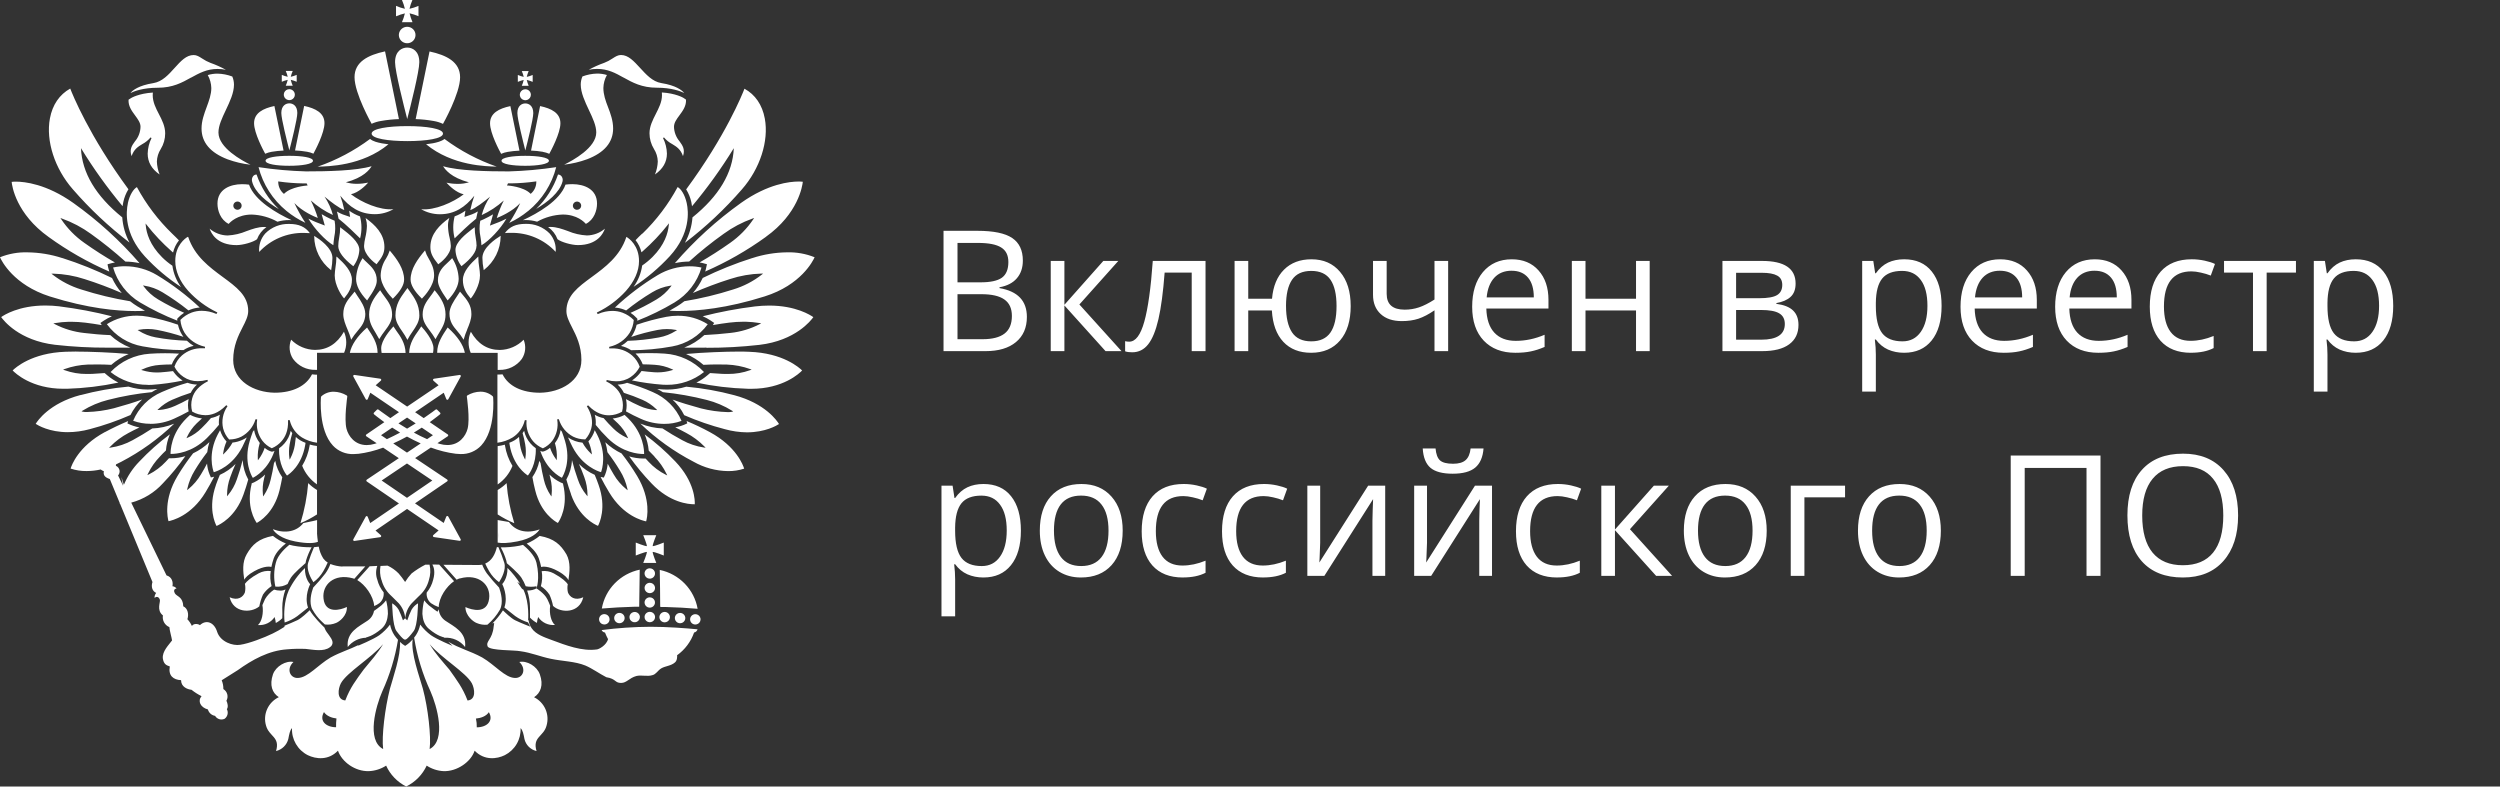 <svg width="178" height="56" xmlns="http://www.w3.org/2000/svg">

 <rect width="100%" height="100%" fill="#333333" stroke="none"/>

 <g>
  <title>background</title>
  <rect fill="none" id="canvas_background" height="402" width="582" y="-1" x="-1"/>
 </g>
 <g>
  <title>Layer 1</title>
  <path id="svg_1" fill="#ffffff" d="m54.521,16.873c-1.344,0.971 -2.791,1.796 -4.313,2.46c0.03,-0.084 0.053,-0.17 0.069,-0.258l0.049,-0.225l0.008,-0.036l-0.038,-0.012l-0.228,-0.062c-0.085,-0.024 -0.17,-0.043 -0.257,-0.056c0.724,-0.413 1.455,-0.882 2.178,-1.393c0.645,-0.453 1.2,-1.018 1.639,-1.669l0.066,-0.102l-0.115,0.041c-0.735,0.263 -1.427,0.63 -2.056,1.088c-0.857,0.61 -1.677,1.268 -2.455,1.973c-0.342,0.003 -0.683,0.041 -1.017,0.114c1.391,-1.608 2.971,-3.047 4.706,-4.286c1.931,-1.375 3.506,-1.525 4.097,-1.525c0.102,-0.001 0.205,0.004 0.307,0.017c-0.034,0.296 -0.318,2.269 -2.638,3.926l0,0.006zm-5.745,0.399c0.301,-0.555 0.481,-1.166 0.528,-1.794c1.883,-1.518 2.871,-3.175 2.942,-4.928c-0.888,1.448 -1.882,2.829 -2.974,4.134c-0.01,-0.097 -0.026,-0.193 -0.049,-0.288c-0.069,-0.322 -0.193,-0.63 -0.368,-0.911c2.814,-3.818 3.999,-6.772 4.151,-7.169c0.767,0.42 1.267,1.15 1.448,2.125c0.298,1.597 -0.343,3.576 -1.632,5.045c-1.212,1.397 -2.566,2.668 -4.039,3.794l-0.006,-0.007zm-0.789,-8.25c0.009,0.383 0.15,0.751 0.399,1.044c0.217,0.303 0.405,0.566 0.243,1.05c-0.169,-0.495 -0.46,-0.672 -0.767,-0.858c-0.225,-0.118 -0.424,-0.279 -0.586,-0.473l-0.069,0.042c0.173,0.345 0.268,0.724 0.278,1.109c0,0.598 -0.289,1.097 -0.852,1.486c0.121,-0.295 0.189,-0.608 0.201,-0.926c-0.008,-0.315 -0.102,-0.622 -0.272,-0.888c-0.208,-0.338 -0.318,-0.726 -0.318,-1.122c0,-0.496 0.228,-0.938 0.445,-1.366c0.216,-0.428 0.443,-0.857 0.443,-1.345c0,-0.064 0,-0.129 -0.009,-0.193c1.003,0.064 1.527,0.379 1.546,0.392l0.174,0.12c0.025,0.455 -0.229,0.795 -0.473,1.126c-0.198,0.267 -0.382,0.519 -0.382,0.798l-0.002,0.002zm-3.594,-3.5c-0.568,-0.317 -1.106,-0.616 -1.88,-0.616c-0.199,0 -0.397,0.021 -0.592,0.061c0.349,-0.194 0.715,-0.358 1.093,-0.49c0.213,-0.081 0.415,-0.188 0.602,-0.317c0.213,-0.138 0.384,-0.244 0.6,-0.244c0.522,0 0.921,0.446 1.35,0.911c0.43,0.464 0.882,0.986 1.522,1.088c1.05,0.167 1.471,0.516 1.629,0.706c-0.273,-0.131 -0.91,-0.376 -1.943,-0.376c-1.074,0 -1.742,-0.369 -2.382,-0.727l0,0.006zm-1.181,-0.182c-0.158,0.283 -0.244,0.6 -0.252,0.923c0,0.464 0.153,0.911 0.332,1.366c0.178,0.455 0.362,0.977 0.362,1.518c0,0.988 -0.625,1.726 -1.858,2.193c-0.525,0.192 -1.072,0.321 -1.628,0.384c0.614,-0.303 2.285,-1.204 2.285,-2.295c0,-0.483 -0.253,-1.023 -0.523,-1.591c-0.285,-0.607 -0.582,-1.235 -0.582,-1.821c0.001,-0.197 0.042,-0.392 0.12,-0.574c0.334,-0.127 0.688,-0.196 1.046,-0.205c0.237,-0.001 0.472,0.033 0.698,0.102zm-5.041,9.537c0.71,-0.682 1.244,-1.523 1.559,-2.451c0.048,0.001 0.095,0.012 0.138,0.033c0.043,0.021 0.081,0.052 0.11,0.089c0.039,0.053 0.066,0.113 0.079,0.177c0.013,0.064 0.011,0.13 -0.005,0.193c-0.201,0.791 -1.074,1.477 -1.881,1.958zm0.491,-4.067c-0.281,-0.049 -0.566,-0.079 -0.852,-0.089l0.644,-3.169c0.806,0.171 1.447,0.496 1.447,1.226c0,0.704 -0.667,1.944 -0.792,2.173c-0.147,-0.065 -0.302,-0.111 -0.46,-0.138l0.012,-0.003zm-1.825,-2.759c0,-0.528 0.322,-0.687 0.566,-0.687c0.244,0 0.566,0.159 0.566,0.687c0,0.426 -0.405,2.053 -0.566,2.662c-0.153,-0.607 -0.566,-2.235 -0.566,-2.662zm0.961,-1.305c0,0.077 -0.023,0.153 -0.066,0.217c-0.043,0.064 -0.105,0.114 -0.177,0.144c-0.072,0.03 -0.151,0.037 -0.228,0.022c-0.077,-0.015 -0.147,-0.052 -0.202,-0.107c-0.055,-0.055 -0.093,-0.124 -0.108,-0.2c-0.015,-0.076 -0.007,-0.154 0.022,-0.225c0.03,-0.071 0.08,-0.132 0.145,-0.175c0.065,-0.043 0.141,-0.066 0.219,-0.066c0.052,-0 0.103,0.01 0.151,0.029c0.048,0.02 0.091,0.048 0.128,0.085c0.037,0.036 0.066,0.079 0.085,0.127c0.02,0.047 0.03,0.098 0.03,0.149zm-0.153,-0.636l-0.494,0c0.059,-0.135 0.105,-0.275 0.138,-0.419c-0.144,0.033 -0.285,0.08 -0.42,0.138l0,-0.492c0.136,0.058 0.276,0.105 0.42,0.138c-0.033,-0.143 -0.079,-0.283 -0.138,-0.417l0.491,0c-0.058,0.135 -0.104,0.274 -0.137,0.417c0.145,-0.033 0.286,-0.079 0.422,-0.138l0,0.492c-0.136,-0.059 -0.277,-0.105 -0.422,-0.138c0.033,0.143 0.079,0.284 0.137,0.419l0.003,0zm-1.504,4.705c-0.159,0.027 -0.313,0.073 -0.46,0.138c-0.127,-0.229 -0.79,-1.469 -0.79,-2.173c0,-0.73 0.643,-1.055 1.447,-1.226l0.649,3.172c-0.285,0.011 -0.569,0.041 -0.85,0.089l0.005,0zm-5.266,-2.201c-0.423,-0.075 -0.85,-0.12 -1.28,-0.134l0.988,-4.816c1.206,0.26 2.176,0.742 2.176,1.838c0,1.169 -1.218,3.318 -1.218,3.318c-0.211,-0.099 -0.435,-0.168 -0.666,-0.206zm-2.747,-4.184c0,-0.8 0.493,-1.043 0.866,-1.043c0.373,0 0.861,0.243 0.861,1.043c0,0.651 -0.623,3.119 -0.861,4.046c-0.236,-0.924 -0.866,-3.395 -0.866,-4.046zm1.456,-1.938c0,0.116 -0.034,0.229 -0.099,0.326c-0.065,0.097 -0.157,0.172 -0.266,0.216c-0.108,0.045 -0.228,0.056 -0.343,0.034c-0.115,-0.023 -0.221,-0.078 -0.304,-0.16c-0.083,-0.082 -0.139,-0.187 -0.162,-0.3c-0.023,-0.114 -0.011,-0.232 0.034,-0.339c0.045,-0.107 0.121,-0.199 0.219,-0.263c0.098,-0.064 0.212,-0.098 0.33,-0.098c0.078,0 0.154,0.015 0.226,0.044c0.072,0.029 0.137,0.072 0.192,0.127c0.055,0.054 0.098,0.119 0.128,0.19c0.03,0.071 0.045,0.147 0.045,0.224zm-0.221,-0.911l-0.744,0c0.089,-0.203 0.159,-0.413 0.209,-0.628c-0.216,0.05 -0.427,0.119 -0.631,0.208l0,-0.742c0.203,0.088 0.414,0.158 0.631,0.208c-0.05,-0.215 -0.12,-0.425 -0.209,-0.627l0.744,0c-0.088,0.202 -0.158,0.412 -0.207,0.627c0.219,-0.05 0.433,-0.119 0.64,-0.208l0,0.736c-0.204,-0.088 -0.417,-0.158 -0.634,-0.208c0.05,0.215 0.119,0.426 0.207,0.628l-0.006,0.006zm-2.24,7.033c-0.229,0.036 -0.452,0.104 -0.663,0.2c0,0 -1.217,-2.149 -1.217,-3.318c0,-1.096 0.968,-1.578 2.173,-1.838l0.988,4.822c-0.429,0.014 -0.857,0.059 -1.28,0.134l-0.002,0zm-5.266,2.19c-0.281,-0.049 -0.565,-0.079 -0.85,-0.09l0.65,-3.172c0.801,0.171 1.446,0.496 1.446,1.226c0,0.704 -0.663,1.944 -0.787,2.173c-0.147,-0.064 -0.302,-0.111 -0.46,-0.138l0.002,0zm-1.827,-2.759c0,-0.528 0.327,-0.687 0.571,-0.687c0.244,0 0.568,0.159 0.568,0.687c0,0.426 -0.41,2.053 -0.568,2.662c-0.153,-0.607 -0.571,-2.236 -0.571,-2.662zm0.965,-1.305c0,0.077 -0.023,0.153 -0.067,0.217c-0.043,0.064 -0.105,0.114 -0.177,0.144c-0.072,0.03 -0.151,0.037 -0.228,0.022c-0.076,-0.015 -0.147,-0.052 -0.202,-0.107c-0.055,-0.055 -0.093,-0.124 -0.108,-0.2c-0.015,-0.076 -0.007,-0.154 0.022,-0.225c0.03,-0.071 0.08,-0.132 0.145,-0.175c0.065,-0.043 0.141,-0.066 0.219,-0.066c0.104,0 0.204,0.042 0.278,0.115c0.074,0.073 0.116,0.172 0.116,0.275zm-0.153,-0.636l-0.496,0c0.059,-0.135 0.106,-0.275 0.14,-0.419c-0.145,0.033 -0.287,0.079 -0.423,0.138l0,-0.492c0.137,0.059 0.278,0.105 0.423,0.138c-0.033,-0.143 -0.08,-0.283 -0.14,-0.417l0.496,0c-0.059,0.135 -0.106,0.274 -0.14,0.417c0.145,-0.033 0.287,-0.079 0.423,-0.138l0,0.492c-0.137,-0.059 -0.278,-0.105 -0.423,-0.138c0.034,0.143 0.08,0.284 0.14,0.419zm-1.507,4.705c-0.156,0.028 -0.308,0.074 -0.453,0.138c-0.127,-0.229 -0.792,-1.469 -0.792,-2.173c0,-0.73 0.646,-1.055 1.447,-1.226l0.652,3.172c-0.287,0.011 -0.572,0.041 -0.855,0.089zm0.494,4.067c-0.81,-0.481 -1.688,-1.167 -1.881,-1.958c-0.016,-0.063 -0.018,-0.129 -0.006,-0.193c0.013,-0.064 0.039,-0.125 0.078,-0.177c0.029,-0.038 0.066,-0.07 0.109,-0.091c0.043,-0.021 0.091,-0.032 0.139,-0.032c0.319,0.93 0.859,1.771 1.574,2.453l-0.014,-0.002zm-1.995,-3.148c-0.556,-0.062 -1.102,-0.191 -1.627,-0.383c-1.228,-0.467 -1.857,-1.205 -1.857,-2.193c0,-0.542 0.184,-1.04 0.361,-1.518c0.176,-0.478 0.335,-0.911 0.335,-1.366c-0.008,-0.323 -0.095,-0.64 -0.253,-0.923c0.226,-0.069 0.461,-0.103 0.697,-0.102c0.359,0.009 0.714,0.078 1.05,0.205c0.078,0.182 0.118,0.377 0.12,0.574c0,0.592 -0.296,1.214 -0.583,1.821c-0.27,0.568 -0.523,1.108 -0.523,1.591c0,1.091 1.668,1.997 2.283,2.295l-0.002,-0.002zm-4.226,-6.207c-0.64,0.358 -1.303,0.727 -2.378,0.727c-1.037,0 -1.673,0.246 -1.943,0.376c0.153,-0.19 0.578,-0.539 1.63,-0.706c0.64,-0.102 1.088,-0.607 1.522,-1.088c0.434,-0.481 0.824,-0.911 1.349,-0.911c0.218,0 0.384,0.106 0.6,0.244c0.188,0.129 0.391,0.235 0.605,0.317c0.377,0.133 0.742,0.297 1.091,0.49c-0.196,-0.04 -0.395,-0.06 -0.595,-0.061c-0.767,0 -1.312,0.304 -1.88,0.616l0,-0.006zm-4.45,1.575l0.175,-0.114c0.021,-0.012 0.543,-0.328 1.55,-0.392c0,0.064 -0.009,0.129 -0.009,0.193c0,0.487 0.223,0.923 0.443,1.345c0.221,0.422 0.444,0.867 0.444,1.366c0.001,0.396 -0.109,0.784 -0.318,1.122c-0.17,0.267 -0.264,0.573 -0.273,0.888c0.012,0.316 0.077,0.627 0.195,0.921c-0.568,-0.389 -0.85,-0.888 -0.85,-1.486c0.009,-0.386 0.103,-0.765 0.275,-1.111l-0.071,-0.042c-0.162,0.194 -0.36,0.354 -0.583,0.473c-0.307,0.185 -0.598,0.363 -0.767,0.858c-0.166,-0.484 0.021,-0.75 0.239,-1.05c0.25,-0.293 0.39,-0.661 0.397,-1.044c0,-0.279 -0.186,-0.531 -0.382,-0.798c-0.244,-0.331 -0.497,-0.672 -0.47,-1.126l0.005,-0.002zm-0.427,7.588c-1.088,-1.306 -2.08,-2.688 -2.966,-4.136c0.071,1.753 1.06,3.409 2.94,4.928c0.043,0.627 0.219,1.238 0.516,1.794c-1.472,-1.126 -2.825,-2.397 -4.037,-3.794c-1.289,-1.469 -1.929,-3.448 -1.63,-5.045c0.181,-0.97 0.681,-1.7 1.447,-2.125c0.153,0.398 1.338,3.351 4.143,7.169c-0.174,0.281 -0.297,0.589 -0.365,0.911c-0.02,0.091 -0.038,0.188 -0.051,0.288l0.003,0.009zm1.217,4.055c-0.335,-0.072 -0.676,-0.111 -1.019,-0.114c-0.78,-0.703 -1.6,-1.361 -2.455,-1.973c-0.63,-0.458 -1.323,-0.825 -2.058,-1.088l-0.115,-0.041l0.069,0.102c0.437,0.652 0.992,1.218 1.637,1.669c0.721,0.511 1.452,0.98 2.176,1.393c-0.087,0.014 -0.173,0.033 -0.258,0.056l-0.229,0.062l-0.035,0.012l0,0.036l0.048,0.225c0.019,0.087 0.043,0.173 0.072,0.258c-1.524,-0.663 -2.971,-1.488 -4.315,-2.46c-2.323,-1.657 -2.609,-3.63 -2.636,-3.926c0.102,-0.013 0.204,-0.018 0.307,-0.017c0.589,0 2.167,0.152 4.094,1.525c1.736,1.239 3.318,2.678 4.711,4.286l0.006,-0.006zm-5.501,-0.364c1.21,0.386 2.39,0.86 3.529,1.419c0.181,0.387 0.414,0.747 0.694,1.071c-0.861,-0.375 -1.742,-0.706 -2.638,-0.99c-0.727,-0.239 -1.485,-0.37 -2.251,-0.392l-0.123,0l0.095,0.076c0.608,0.473 1.3,0.83 2.039,1.055c1.135,0.363 2.295,0.643 3.471,0.836c0.17,0.136 0.349,0.26 0.535,0.373c0.172,0.102 0.344,0.203 0.523,0.304c-0.229,0.014 -0.46,0.02 -0.704,0.02c-1.272,0 -3.357,-0.181 -6.067,-1.038c-2.583,-0.823 -3.433,-2.528 -3.551,-2.792c0.618,-0.249 1.283,-0.369 1.95,-0.35c0.847,0.009 1.687,0.147 2.49,0.41l0.006,-0.002zm-0.199,3.442c1.253,0.157 2.495,0.391 3.718,0.703c-0.197,0.084 -0.386,0.185 -0.565,0.303l-0.255,0.173l0.1,0.152c-0.393,-0.068 -0.784,-0.126 -1.171,-0.174c-0.336,-0.041 -0.674,-0.062 -1.013,-0.064l-0.163,0c-0.328,0.008 -0.655,0.04 -0.979,0.094l-0.12,0.02l0.107,0.058c0.647,0.334 1.351,0.546 2.076,0.625c0.614,0.074 1.243,0.129 1.858,0.152l0.011,0c0.415,0.388 0.902,0.692 1.435,0.895c-0.552,0 -1.244,0 -1.593,0c-1.261,0.004 -2.522,-0.064 -3.775,-0.205c-2.564,-0.303 -3.669,-1.735 -3.836,-1.973c0.187,-0.134 1.238,-0.824 3.147,-0.824c0.337,0 0.675,0.021 1.01,0.061l0.006,0.004zm1.174,3.217c0.921,0 2.529,0.056 3.741,0.171c-0.453,0.189 -0.873,0.45 -1.241,0.772c-0.333,-0.019 -0.665,-0.029 -0.994,-0.029c-0.196,0 -0.396,0 -0.591,0.009c-0.032,0 -0.06,0 -0.091,0c-0.564,0.022 -1.121,0.13 -1.651,0.32l-0.104,0.04l0.104,0.039c0.507,0.183 1.043,0.274 1.582,0.27c0.06,0 0.121,0 0.18,0c0.089,0 0.176,0 0.262,-0.009c0.279,-0.012 0.56,-0.033 0.832,-0.055l0.193,0.164c0.232,0.195 0.487,0.363 0.758,0.501l0.028,0.014c-1.202,0.255 -2.426,0.402 -3.655,0.439l-0.252,0c-2.276,0 -3.44,-1.112 -3.623,-1.305c0.183,-0.182 1.347,-1.249 3.782,-1.331c0.244,-0.009 0.494,-0.014 0.743,-0.014l-0.003,0.003zm0.307,3.099c1.119,-0.3 2.261,-0.503 3.416,-0.607c0.443,0.138 0.904,0.208 1.369,0.209c0.109,0 0.221,-0.008 0.331,-0.012c0.111,-0.004 0.244,-0.015 0.368,-0.03c-0.14,0.068 -0.276,0.144 -0.407,0.228c-1.051,0.104 -2.093,0.288 -3.115,0.551c-0.64,0.162 -1.251,0.42 -1.812,0.765l-0.074,0.049l0.083,0.026c0.097,0.02 0.196,0.028 0.295,0.024c0.647,-0.017 1.291,-0.106 1.918,-0.266c0.822,-0.225 1.453,-0.419 2.016,-0.624c-0.338,0.318 -0.618,0.691 -0.827,1.103c-0.939,0.411 -1.909,0.748 -2.902,1.008c-0.509,0.139 -1.034,0.211 -1.562,0.214c-1.312,0 -2.122,-0.486 -2.285,-0.592c0.129,-0.214 0.965,-1.463 3.184,-2.052l0.003,0.006zm1.734,2.638c0.534,-0.288 1.089,-0.552 1.659,-0.791l-0.04,0.132l-0.009,0.039l0.031,0.011l0.204,0.091c0.128,0.052 0.26,0.095 0.394,0.129c0.069,0.018 0.153,0.036 0.226,0.052c-0.264,0.124 -0.526,0.258 -0.784,0.396c-0.481,0.254 -0.919,0.582 -1.297,0.971l-0.083,0.082l0.117,-0.015c0.545,-0.079 1.072,-0.256 1.553,-0.522c0.488,-0.264 0.962,-0.549 1.404,-0.839c0.538,-0.02 1.068,-0.135 1.565,-0.34c-1.12,1.078 -2.39,1.992 -3.772,2.713c-0.123,0.065 -0.246,0.126 -0.368,0.182c-0.002,0.015 -0.006,0.03 -0.011,0.044l0,0.059c0.064,0.027 0.12,0.069 0.164,0.122c0.044,0.053 0.075,0.115 0.09,0.182c0.015,0.067 0.014,0.136 -0.004,0.203c-0.017,0.066 -0.05,0.128 -0.096,0.179l0.373,0.771l-0.011,-0.023c-0.037,-0.203 -0.097,-0.416 -0.117,-0.634c0.041,0.161 0.097,0.346 0.17,0.552c0.258,-0.615 0.63,-1.177 1.099,-1.656c0.667,-0.708 1.396,-1.357 2.177,-1.94c-0.156,0.367 -0.251,0.757 -0.282,1.153c-0.153,0.14 -0.287,0.282 -0.417,0.422c-0.352,0.36 -0.642,0.774 -0.859,1.226l-0.048,0.108l0.104,-0.05c0.456,-0.23 0.866,-0.538 1.212,-0.911c0.072,-0.077 0.143,-0.152 0.223,-0.24l0.048,0c0,0 0.043,0 0.121,0c0.339,-0.002 0.675,-0.054 0.999,-0.152c-0.484,0.682 -1.018,1.329 -1.597,1.933c-0.602,0.665 -1.386,1.144 -2.257,1.378l2.512,5.18c0.393,0.115 0.48,0.48 0.422,0.772c0.057,0.006 0.113,0.023 0.163,0.05c0.05,0.028 0.094,0.065 0.129,0.111c-0.204,0.027 -0.204,0.203 -0.117,0.349c0.146,0.234 0.569,0.234 0.597,0.92c0.321,0.144 0.41,0.568 0.292,0.918c0.133,0.142 0.241,0.304 0.321,0.481c0.132,-0.205 0.46,-0.152 0.571,-0.059c0.451,-0.422 1.02,-0.203 1.228,0.481c0.235,0.715 1.125,1.006 1.634,0.919c0.628,-0.088 1.72,-0.511 2.319,-0.803c0.288,-0.139 0.566,-0.297 0.833,-0.472c0.007,-0.029 0.012,-0.059 0.015,-0.088c0.232,-0.093 0.669,-0.272 0.921,-0.395c0.285,-0.141 0.717,-0.555 0.867,-0.704c0.261,0.455 0.849,1.04 1.053,1.24c0.012,0.03 0.023,0.059 0.031,0.085c0.118,0.304 0.482,0.597 0.542,0.932c0.008,0.075 -0.005,0.15 -0.039,0.218c-0.034,0.067 -0.087,0.123 -0.153,0.162c-0.437,0.335 -1.18,0.174 -1.72,0.117c-0.437,-0.019 -0.876,-0.01 -1.312,0.029c-1.327,0.087 -2.494,0.746 -3.529,1.487c-0.189,0.117 -0.715,0.455 -1.139,0.717c0.082,0.199 0.122,0.412 0.118,0.626c0.138,0.085 0.237,0.218 0.278,0.373c0.041,0.155 0.019,0.319 -0.06,0.459c0.087,0.173 0.146,0.455 0.031,0.597c0.06,0.113 0.077,0.245 0.049,0.369c-0.028,0.125 -0.1,0.237 -0.203,0.315c-0.119,0.058 -0.256,0.069 -0.383,0.031c-0.127,-0.038 -0.235,-0.123 -0.301,-0.236c-0.12,-0.019 -0.233,-0.072 -0.323,-0.153c-0.091,-0.081 -0.156,-0.186 -0.188,-0.302c-0.54,-0.152 -0.744,-0.598 -0.453,-0.947c-0.254,-0.126 -0.494,-0.279 -0.715,-0.455c-0.291,-0.029 -0.743,-0.204 -0.743,-0.683c-0.554,-0.03 -0.921,-0.322 -0.802,-0.978c-0.291,-0.088 -0.437,-0.205 -0.496,-0.569c-0.057,-0.512 0.439,-0.978 0.657,-1.284c-0.029,-0.205 -0.19,-0.772 -0.19,-0.947c-0.161,-0.066 -0.294,-0.185 -0.378,-0.336c-0.084,-0.151 -0.113,-0.326 -0.083,-0.496c-0.48,-0.38 -0.161,-0.949 -0.219,-1.123c-0.086,-0.247 -0.261,-0.219 -0.379,-0.131c-0.003,-0.127 0.039,-0.251 0.118,-0.35c-0.264,-0.117 -0.381,-0.423 -0.264,-0.774l-2.302,-5.559l-0.026,0l0,-0.062l-0.71,-1.714c-0.365,-0.118 -0.482,-0.291 -0.423,-0.555c-0.082,-0.029 -0.158,-0.071 -0.226,-0.124c-0.327,0.073 -0.661,0.111 -0.996,0.112c-0.389,0.006 -0.777,-0.053 -1.146,-0.176c0.068,-0.229 0.546,-1.574 2.44,-2.6l0,0.004zm12.397,18.872c-0.482,-0.303 -0.686,-0.861 -0.424,-1.633c0.204,-0.569 0.921,-0.993 1.458,-0.876c-0.539,0.51 -0.233,1.167 0.322,1.137c0.715,-0.029 1.399,-0.911 2.319,-1.456c0.749,-0.407 1.357,-0.569 2.007,-0.897l-0.071,0.07c0,0 1.1,-0.455 1.534,-0.759c0.291,-0.215 0.549,-0.471 0.767,-0.759c0.052,0.27 0.156,0.528 0.307,0.759c0.08,0.114 0.166,0.223 0.259,0.326c-0.208,1.264 -0.584,2.496 -1.116,3.664c-0.46,1.05 -1.152,3.49 0.058,4.113c-0.117,-0.903 0.13,-2.917 0.482,-4.288c0.213,-0.777 0.776,-2.347 0.72,-3.339c0.108,0.109 0.231,0.204 0.364,0.282c0.204,-0.125 0.386,-0.283 0.537,-0.467c-0.153,0.967 0.5,2.697 0.727,3.524c0.364,1.366 0.597,3.385 0.48,4.288c1.209,-0.628 0.525,-3.063 0.058,-4.113c-0.561,-1.216 -0.952,-2.501 -1.163,-3.82c0.041,-0.053 0.083,-0.108 0.126,-0.17c0.151,-0.231 0.255,-0.489 0.307,-0.759c0.218,0.288 0.476,0.543 0.767,0.759c0.434,0.303 1.534,0.759 1.534,0.759l-0.307,-0.303c0.819,0.504 1.519,0.637 2.424,1.129c0.921,0.539 1.603,1.427 2.319,1.456c0.568,0.03 0.859,-0.627 0.321,-1.137c0.539,-0.117 1.254,0.304 1.458,0.876c0.278,0.773 0.058,1.327 -0.408,1.633c0.361,0.181 0.647,0.481 0.81,0.848c0.162,0.367 0.191,0.778 0.08,1.164c-0.204,0.803 -1.022,0.803 -0.715,1.821c-0.211,-0.049 -0.403,-0.156 -0.556,-0.308c-0.152,-0.152 -0.258,-0.344 -0.305,-0.553c-0.057,-0.303 -0.117,-0.627 -0.276,-0.773c0.019,0.394 -0.076,0.785 -0.275,1.127c-0.199,0.342 -0.493,0.619 -0.848,0.8c-0.569,0.278 -1.458,0.393 -2.148,-0.32c-0.262,0.801 -1.254,1.487 -2.204,1.457c-0.432,-0.02 -0.85,-0.156 -1.209,-0.393c-0.301,0.645 -0.815,1.17 -1.458,1.487c-0.635,-0.319 -1.14,-0.844 -1.43,-1.487c-0.366,0.238 -0.79,0.374 -1.228,0.393c-0.978,0.03 -1.926,-0.655 -2.202,-1.457c-0.686,0.713 -1.574,0.598 -2.148,0.32c-0.355,-0.18 -0.649,-0.458 -0.848,-0.8c-0.199,-0.342 -0.295,-0.733 -0.275,-1.127c-0.153,0.152 -0.204,0.467 -0.264,0.773c-0.052,0.209 -0.162,0.399 -0.316,0.551c-0.154,0.152 -0.347,0.259 -0.559,0.31c0.307,-1.018 -0.496,-1.018 -0.714,-1.821c-0.112,-0.387 -0.083,-0.8 0.083,-1.169c0.165,-0.368 0.456,-0.666 0.821,-0.844l0.015,0.001zm14.086,2.143c0.714,0 1.228,-0.455 0.861,-1.079c-0.199,0.303 -0.585,0.422 -0.921,0.455c0.047,0.205 0.067,0.416 0.06,0.627l0,-0.003zm-1.953,-4.113c0.525,0.745 0.947,1.284 1.297,2.203c0.628,-0.059 0.511,-0.832 0.307,-1.225c-0.423,-0.774 -2.148,-1.779 -3.005,-2.786c0.381,0.646 0.921,1.239 1.401,1.808zm-7.408,2.199c0.35,-0.919 0.767,-1.458 1.312,-2.203c0.471,-0.58 1.005,-1.161 1.381,-1.808c-0.861,1.008 -2.581,2.012 -3.005,2.786c-0.204,0.393 -0.321,1.165 0.307,1.225l0.005,0zm-0.657,1.91c-0.004,-0.209 0.006,-0.419 0.029,-0.627c-0.322,-0.036 -0.7,-0.168 -0.89,-0.455c-0.364,0.627 0.153,1.079 0.861,1.079l0,0.003zm10.8,-5.746c-0.175,-0.393 0.335,-0.48 0.422,-1.428c0,-0.032 0.021,-0.152 0.038,-0.257c-0.044,0.018 -0.087,0.032 -0.132,0.045c0.284,-0.287 0.537,-0.601 0.755,-0.939c0.153,0.152 0.58,0.565 0.867,0.706c0.35,0.173 1.074,0.455 1.074,0.455l-0.153,-0.303c-0.33,-0.101 -0.641,-0.255 -0.921,-0.455c-0.394,-0.303 -0.767,-0.607 -0.767,-0.607c0.292,-0.836 -0.153,-1.669 -0.153,-1.669c0,0 0.393,-0.375 0.374,-1.149c0.344,0.341 0.648,0.72 0.904,1.129c-0.07,-0.04 -0.138,-0.085 -0.204,-0.132l0.307,0.455c0.032,0.041 0.074,0.072 0.123,0.091c0.009,0.021 0.02,0.039 0.031,0.061c0.416,0.932 0.307,2.125 0.307,2.125l0.035,0c0.027,0.201 0.1,0.393 0.215,0.561c0.307,0.455 0.933,0.656 1.399,0.832c1.05,0.393 2.202,0.83 3.238,0.684c0.13,0 0.714,-0.291 0.816,-0.772c-0.015,0.015 -0.015,0.015 -0.015,0.029c-0.08,-0.149 -0.15,-0.303 -0.212,-0.46c-0.052,-0.007 -0.101,-0.026 -0.143,-0.057c-0.042,-0.031 -0.075,-0.072 -0.097,-0.119c1.149,-0.15 2.307,-0.228 3.466,-0.235c1.212,0 2.486,0.097 3.365,0.181c-0.016,0.057 -0.048,0.109 -0.092,0.149c-0.044,0.041 -0.098,0.069 -0.156,0.081c-0.227,0.649 -0.649,1.214 -1.211,1.618l0,-0.04c0.02,0.173 0,0.425 -0.153,0.551c-0.278,0.249 -0.684,0.249 -0.978,0.424c-0.249,0.151 -0.365,0.423 -0.627,0.481c-0.364,0.117 -0.767,-0.029 -1.137,0.059c-0.525,0.144 -0.686,0.495 -1.093,0.495c-0.46,0 -0.336,-0.291 -1.051,-0.408c-0.46,-0.234 -1.007,-0.627 -1.487,-0.83c-0.744,-0.304 -1.634,-0.304 -2.464,-0.481c-0.744,-0.152 -1.401,-0.439 -2.173,-0.541c-0.437,-0.088 -2.072,-0.03 -2.319,-0.321l0.002,-0.008zm14.406,-1.941c0,-0.073 0.022,-0.144 0.064,-0.204c0.041,-0.06 0.099,-0.107 0.168,-0.135c0.068,-0.028 0.143,-0.035 0.215,-0.02c0.072,0.014 0.138,0.05 0.191,0.101c0.052,0.052 0.087,0.117 0.102,0.189c0.014,0.071 0.006,0.146 -0.022,0.213c-0.028,0.067 -0.076,0.125 -0.137,0.165c-0.061,0.04 -0.133,0.062 -0.207,0.062c-0.049,0 -0.098,-0.01 -0.143,-0.028c-0.045,-0.019 -0.087,-0.046 -0.121,-0.08c-0.035,-0.035 -0.062,-0.075 -0.081,-0.12c-0.018,-0.045 -0.028,-0.093 -0.028,-0.142zm-3.53,-13.932c0.497,0.205 1.027,0.32 1.565,0.34c0.443,0.29 0.913,0.575 1.407,0.839c0.48,0.265 1.005,0.442 1.548,0.522l0.117,0.015l-0.08,-0.082c-0.38,-0.389 -0.818,-0.716 -1.3,-0.971c-0.253,-0.138 -0.515,-0.272 -0.782,-0.396c0.08,-0.015 0.153,-0.033 0.226,-0.052c0.135,-0.035 0.267,-0.078 0.396,-0.129l0.202,-0.091l0.031,-0.011l-0.009,-0.039l-0.038,-0.132c0.566,0.238 1.123,0.502 1.654,0.791c1.897,1.026 2.373,2.37 2.444,2.6c-0.369,0.122 -0.757,0.182 -1.146,0.176c-0.863,-0.012 -1.707,-0.242 -2.455,-0.666c-1.387,-0.72 -2.662,-1.633 -3.786,-2.712l0.006,-0.002zm3.109,-0.607c-0.207,-0.413 -0.487,-0.786 -0.825,-1.103c0.563,0.205 1.197,0.399 2.019,0.624c0.627,0.159 1.27,0.248 1.917,0.266c0.099,0.004 0.199,-0.005 0.296,-0.024l0.083,-0.026l-0.075,-0.049c-0.56,-0.347 -1.171,-0.607 -1.811,-0.769c-1.022,-0.262 -2.064,-0.447 -3.115,-0.551c-0.132,-0.083 -0.268,-0.159 -0.408,-0.228c0.126,0.015 0.247,0.021 0.367,0.03c0.12,0.009 0.224,0.012 0.333,0.012c0.465,0.001 0.926,-0.069 1.369,-0.206c1.155,0.104 2.299,0.307 3.419,0.607c2.219,0.589 3.055,1.838 3.184,2.052c-0.161,0.106 -0.973,0.592 -2.286,0.592c-0.531,-0.006 -1.06,-0.082 -1.571,-0.225c-0.992,-0.258 -1.962,-0.592 -2.901,-1l0.006,-0.002zm4.521,-1.876c-1.229,-0.037 -2.452,-0.183 -3.654,-0.439l0.031,-0.014c0.27,-0.137 0.523,-0.305 0.753,-0.501l0.193,-0.164c0.275,0.021 0.556,0.042 0.833,0.055c0.088,0 0.173,0.007 0.258,0.009c0.084,0.002 0.126,0 0.186,0c0.538,0.004 1.073,-0.088 1.579,-0.27l0.106,-0.039l-0.106,-0.04c-0.531,-0.191 -1.089,-0.298 -1.653,-0.32c-0.029,0 -0.057,0 -0.086,0c-0.198,0 -0.398,-0.009 -0.594,-0.009c-0.327,0 -0.661,0.009 -0.994,0.029c-0.368,-0.323 -0.788,-0.583 -1.241,-0.772c1.214,-0.115 2.829,-0.172 3.743,-0.172c0.247,0 0.499,0 0.746,0.014c2.432,0.082 3.595,1.149 3.779,1.331c-0.181,0.193 -1.347,1.305 -3.621,1.305l-0.255,0l-0.003,-0.003zm-2.931,-2.929c-0.346,0 -1.038,0.009 -1.59,0c0.532,-0.205 1.02,-0.509 1.437,-0.895l0.009,0c0.613,-0.029 1.235,-0.084 1.856,-0.152c0.725,-0.079 1.43,-0.291 2.076,-0.625l0.107,-0.058l-0.12,-0.02c-0.323,-0.054 -0.65,-0.086 -0.979,-0.094l-0.161,0c-0.34,0.001 -0.679,0.023 -1.016,0.064c-0.385,0.049 -0.78,0.106 -1.169,0.175l0.098,-0.152l-0.253,-0.173c-0.178,-0.118 -0.367,-0.22 -0.563,-0.303c1.224,-0.311 2.466,-0.545 3.719,-0.7c0.336,-0.04 0.673,-0.06 1.012,-0.061c1.906,0 2.958,0.691 3.144,0.824c-0.164,0.232 -1.266,1.669 -3.836,1.973c-1.253,0.142 -2.514,0.212 -3.776,0.209l0.005,-0.012zm3.259,-6.374c0.802,-0.264 1.641,-0.402 2.486,-0.411c0.669,-0.018 1.334,0.101 1.953,0.351c-0.118,0.264 -0.968,1.973 -3.558,2.788c-2.708,0.858 -4.798,1.038 -6.071,1.038c-0.239,0 -0.474,0 -0.7,-0.02c0.178,-0.097 0.353,-0.199 0.52,-0.304c0.187,-0.113 0.366,-0.238 0.537,-0.373c1.177,-0.193 2.339,-0.472 3.474,-0.836c0.739,-0.224 1.43,-0.581 2.036,-1.055l0.097,-0.076l-0.122,0c-0.764,0.021 -1.521,0.153 -2.246,0.392c-0.895,0.283 -1.773,0.614 -2.632,0.991c0.281,-0.324 0.516,-0.684 0.698,-1.071c1.139,-0.559 2.319,-1.033 3.529,-1.417l-0.003,0.005zm-3.614,0.669c-0.303,1.042 -0.993,1.933 -1.931,2.495c-0.844,0.504 -1.729,0.937 -2.645,1.295c0.006,-0.039 0.009,-0.079 0.011,-0.118l0,-0.018l-0.011,-0.012l-0.055,-0.059c-0.125,-0.136 -0.268,-0.255 -0.423,-0.355c0.637,-0.28 1.256,-0.599 1.854,-0.955c0.394,-0.236 0.738,-0.545 1.013,-0.911l0.06,-0.082l-0.1,0.017c-0.456,0.071 -0.893,0.23 -1.286,0.469c-0.647,0.388 -1.266,0.82 -1.853,1.293c-0.054,-0.023 -0.109,-0.05 -0.166,-0.068c-0.204,-0.077 -0.418,-0.123 -0.635,-0.138c0.929,-0.873 1.949,-1.647 3.043,-2.308c0.685,-0.412 1.472,-0.63 2.274,-0.631c0.287,-0.002 0.572,0.029 0.852,0.091l0,-0.003zm-4.214,-2.404c1.005,-0.975 1.853,-2.095 2.515,-3.324c0.222,0.121 0.509,0.516 0.647,1.147c0.13,0.595 0.277,2.154 -1.209,3.779c-0.765,0.829 -1.631,1.561 -2.578,2.179c0.327,-0.449 0.538,-0.97 0.614,-1.518c0.263,-0.18 0.509,-0.383 0.735,-0.607c0.863,-0.865 1.105,-1.704 1.159,-2.261l0.014,-0.14l-0.086,0.111c-0.529,0.671 -1.119,1.294 -1.762,1.861l-0.111,0.096c-0.075,-0.315 -0.218,-0.61 -0.42,-0.865c0.153,-0.162 0.315,-0.322 0.477,-0.472l0.005,0.014zm-1.126,0.228c0.183,0.108 0.89,0.607 0.89,1.722c0,0.704 -0.324,1.44 -0.933,2.125c-0.573,0.631 -1.263,1.146 -2.033,1.518l-0.038,0.017l0.02,0.04l0.021,0.038l0.018,0.033l0.038,-0.012c0.318,-0.139 0.661,-0.211 1.008,-0.214c0.249,-0.002 0.496,0.042 0.729,0.128c0.301,0.114 0.573,0.292 0.796,0.521c-0.024,0.322 -0.123,0.633 -0.29,0.911c-0.325,0.504 -0.838,0.86 -1.427,0.991l-0.032,0.009l0,0.035l0,0.015l0,0.024l0,0.036l0.038,0c0.043,0 0.09,0 0.14,0c0.537,-0.022 1.062,0.161 1.465,0.513c0.243,0.217 0.425,0.491 0.531,0.797c-0.149,0.293 -0.371,0.544 -0.646,0.729c-0.301,0.205 -0.66,0.311 -1.025,0.303c-0.216,-0.001 -0.431,-0.03 -0.64,-0.086l-0.038,-0.008l-0.011,0.035c-0.006,0.009 -0.011,0.019 -0.012,0.03l-0.017,0.036l0.034,0.014c0.58,0.287 0.967,0.712 1.089,1.204c0.089,0.307 0.092,0.631 0.008,0.939c-0.276,0.162 -0.59,0.251 -0.911,0.257l-0.041,0c-0.354,0 -0.89,-0.118 -1.438,-0.684l-0.028,-0.027l-0.031,0.023l-0.028,0.021l-0.032,0.024l0.023,0.033c0.318,0.516 0.423,1.062 0.295,1.537c-0.075,0.293 -0.222,0.563 -0.427,0.788l-0.041,0c-0.287,-0.003 -0.569,-0.07 -0.826,-0.196c-0.484,-0.258 -0.846,-0.694 -1.007,-1.214l-0.012,-0.033l-0.037,0.009l-0.017,0l-0.023,0l-0.035,0l0,0.036c0.087,0.523 -0.037,1.059 -0.345,1.493c-0.177,0.232 -0.409,0.418 -0.675,0.542c-0.273,-0.113 -0.515,-0.288 -0.706,-0.511c-0.339,-0.409 -0.504,-0.932 -0.46,-1.458l0,-0.036l-0.037,0l-0.046,0l-0.032,-0.009l-0.014,0.035c-0.12,0.496 -0.428,0.927 -0.861,1.205c-0.33,0.201 -0.699,0.328 -1.083,0.375l0,-4.856l0.124,0c0.082,0.001 0.163,-0.004 0.244,-0.012c0.407,0.832 1.373,1.308 2.661,1.308c1.468,-0.021 2.951,-0.827 2.951,-2.33c0,-1.014 -0.37,-1.739 -0.666,-2.321c-0.216,-0.423 -0.402,-0.791 -0.402,-1.166c0,-1.1 0.841,-1.716 1.814,-2.428c0.941,-0.691 2.002,-1.469 2.455,-2.846l0.011,0zm-3.46,0.581c-0.453,0 -1.194,-0.214 -1.453,-0.419c-0.131,-0.348 -0.364,-0.65 -0.67,-0.865c0.058,-0.006 0.115,-0.009 0.173,-0.009c0.425,0 0.819,0.144 1.237,0.294c0.429,0.182 0.887,0.288 1.353,0.313c0.471,-0.008 0.925,-0.179 1.281,-0.484c-0.109,0.323 -0.519,1.17 -1.921,1.17zm-0.884,-4.307c0.162,-0.022 0.326,-0.033 0.489,-0.032c0.85,0 1.756,0.361 1.756,1.384c0,0.483 -0.207,1.15 -0.796,1.445c-0.109,-0.129 -0.632,-0.666 -1.639,-0.666c-0.643,0.022 -1.272,0.197 -1.832,0.51c-0.27,-0.079 -0.55,-0.119 -0.832,-0.118c-0.061,0 -0.12,0 -0.178,0.008c1.054,-0.487 2.629,-1.383 3.032,-2.53zm0.821,1.792c0.059,0 0.116,-0.017 0.165,-0.049c0.049,-0.032 0.087,-0.078 0.109,-0.131c0.022,-0.054 0.028,-0.113 0.017,-0.169c-0.011,-0.057 -0.04,-0.109 -0.081,-0.15c-0.041,-0.041 -0.094,-0.069 -0.152,-0.08c-0.058,-0.011 -0.117,-0.005 -0.171,0.017c-0.054,0.022 -0.1,0.06 -0.133,0.108c-0.033,0.048 -0.05,0.105 -0.05,0.163c-0,0.038 0.007,0.077 0.022,0.112c0.015,0.036 0.037,0.068 0.064,0.095c0.028,0.027 0.06,0.049 0.096,0.064c0.036,0.015 0.075,0.022 0.114,0.022zm-5.711,-3.073c-0.724,-0.017 -3.158,-0.043 -5.038,-1.592c0.183,-0.023 0.35,-0.044 0.499,-0.073c0.25,-0.05 0.6,-0.132 0.812,-0.304c1.133,0.843 2.39,1.508 3.727,1.973l0,-0.005zm-6.373,-2.884c1.357,0 2.54,0.179 2.54,0.534c0,0.355 -1.183,0.534 -2.54,0.534c-1.357,0 -2.541,-0.179 -2.541,-0.534c0,-0.355 1.185,-0.534 2.541,-0.534zm-1.841,1.222c0.153,0.029 0.315,0.05 0.499,0.073c-1.883,1.55 -4.316,1.575 -5.041,1.592c1.339,-0.464 2.598,-1.129 3.732,-1.973c0.207,0.178 0.559,0.26 0.81,0.304l0,0.005zm-9.923,2.914c0.165,-0.001 0.33,0.009 0.494,0.032c0.407,1.147 1.98,2.043 3.031,2.53c-0.06,0 -0.118,-0.008 -0.178,-0.008c-0.281,-0.001 -0.561,0.039 -0.83,0.118c-0.56,-0.313 -1.189,-0.488 -1.832,-0.51c-1.007,0 -1.534,0.537 -1.64,0.666c-0.589,-0.294 -0.798,-0.962 -0.798,-1.445c0,-1.023 0.907,-1.384 1.754,-1.384zm-0.33,1.821c0.059,0.001 0.116,-0.016 0.165,-0.048c0.049,-0.032 0.087,-0.077 0.11,-0.131c0.023,-0.053 0.029,-0.113 0.018,-0.17c-0.011,-0.057 -0.039,-0.11 -0.08,-0.151c-0.041,-0.041 -0.094,-0.07 -0.152,-0.081c-0.058,-0.011 -0.117,-0.006 -0.172,0.016c-0.054,0.022 -0.101,0.06 -0.133,0.108c-0.033,0.048 -0.05,0.105 -0.05,0.163c0,0.077 0.031,0.151 0.086,0.206c0.055,0.055 0.129,0.086 0.207,0.087zm0.652,1.518c0.417,-0.152 0.816,-0.294 1.238,-0.294c0.057,0 0.115,0.003 0.172,0.009c-0.305,0.216 -0.538,0.517 -0.669,0.865c-0.261,0.205 -1.002,0.419 -1.458,0.419c-1.403,0 -1.809,-0.847 -1.915,-1.17c0.355,0.305 0.808,0.476 1.278,0.484c0.466,-0.025 0.924,-0.13 1.353,-0.313zm-4.16,0.416c0.46,1.377 1.518,2.155 2.455,2.846c0.977,0.715 1.818,1.331 1.818,2.428c0,0.375 -0.187,0.742 -0.405,1.166c-0.296,0.581 -0.663,1.307 -0.663,2.321c0,1.502 1.482,2.308 2.952,2.33c1.284,0 2.249,-0.477 2.659,-1.308c0.078,0.012 0.157,0.02 0.236,0.023l0.121,0l0,4.846c-0.381,-0.048 -0.747,-0.176 -1.074,-0.375c-0.434,-0.277 -0.743,-0.709 -0.864,-1.205l-0.008,-0.035l-0.037,0.009l-0.046,0l-0.034,0l0,0.036c0.029,0.741 -0.23,1.2 -0.46,1.458c-0.189,0.221 -0.428,0.395 -0.698,0.505c-0.266,-0.124 -0.498,-0.309 -0.675,-0.542c-0.315,-0.426 -0.447,-0.959 -0.368,-1.481l0,-0.036l-0.034,0l-0.02,0l-0.021,0l-0.034,-0.009l-0.014,0.033c-0.162,0.52 -0.524,0.956 -1.008,1.214c-0.256,0.126 -0.538,0.193 -0.824,0.196l-0.04,0c-0.205,-0.224 -0.351,-0.495 -0.427,-0.788c-0.061,-0.265 -0.067,-0.539 -0.016,-0.806c0.051,-0.267 0.156,-0.52 0.309,-0.745l0.02,-0.033l-0.031,-0.024l-0.028,-0.021l-0.028,-0.023l-0.029,0.027c-0.548,0.566 -1.086,0.684 -1.439,0.684l-0.041,0c-0.324,-0.005 -0.642,-0.093 -0.921,-0.257c-0.086,-0.307 -0.086,-0.632 0,-0.939c0.126,-0.492 0.514,-0.911 1.089,-1.204l0.035,-0.014l-0.011,-0.036c0,-0.009 -0.009,-0.023 -0.014,-0.03l-0.014,-0.035l-0.037,0.007c-0.209,0.056 -0.425,0.085 -0.641,0.087c-0.365,0.007 -0.724,-0.1 -1.025,-0.304c-0.275,-0.183 -0.497,-0.434 -0.644,-0.728c0.104,-0.306 0.286,-0.581 0.529,-0.797c0.404,-0.352 0.929,-0.536 1.467,-0.513c0.048,0 0.094,0 0.141,0l0.038,0l0,-0.036l0,-0.024l0,-0.015l0,-0.035l-0.037,-0.009c-0.588,-0.132 -1.098,-0.488 -1.421,-0.991c-0.168,-0.277 -0.268,-0.589 -0.293,-0.911c0.223,-0.229 0.495,-0.407 0.796,-0.521c0.233,-0.086 0.48,-0.129 0.729,-0.127c0.348,0.003 0.692,0.076 1.011,0.214l0.032,0.012l0.02,-0.033c0.009,-0.012 0.014,-0.026 0.021,-0.038l0.023,-0.039l-0.038,-0.017c-0.771,-0.373 -1.462,-0.888 -2.038,-1.518c-0.614,-0.686 -0.921,-1.422 -0.921,-2.125c0,-1.12 0.704,-1.615 0.887,-1.722l0.028,0.008zm-4.297,-2.401c0.138,-0.631 0.424,-1.026 0.646,-1.147c0.662,1.228 1.511,2.347 2.517,3.321c0.153,0.152 0.321,0.303 0.477,0.472c-0.203,0.254 -0.347,0.549 -0.42,0.865c-0.034,-0.03 -0.074,-0.062 -0.111,-0.096c-0.641,-0.567 -1.23,-1.19 -1.758,-1.861l-0.089,-0.111l0.014,0.14c0.051,0.557 0.296,1.396 1.159,2.261c0.226,0.225 0.473,0.428 0.738,0.607c0.076,0.548 0.287,1.069 0.614,1.518c-0.944,-0.62 -1.809,-1.352 -2.573,-2.179c-1.485,-1.625 -1.341,-3.187 -1.211,-3.779l-0.002,-0.011zm-1.051,4.579c0.279,-0.062 0.565,-0.093 0.852,-0.091c0.802,0.001 1.589,0.22 2.274,0.631c1.094,0.661 2.115,1.435 3.044,2.308c-0.219,0.015 -0.435,0.061 -0.64,0.138c-0.052,0.018 -0.104,0.045 -0.163,0.068c-0.587,-0.472 -1.206,-0.904 -1.852,-1.293c-0.394,-0.239 -0.831,-0.398 -1.287,-0.469l-0.1,-0.017l0.063,0.082c0.273,0.366 0.617,0.676 1.011,0.911c0.598,0.356 1.218,0.675 1.857,0.955c-0.157,0.1 -0.301,0.22 -0.428,0.355l-0.051,0.059l-0.015,0.012l0,0.018c0.002,0.04 0.005,0.079 0.011,0.118c-0.917,-0.359 -1.802,-0.792 -2.647,-1.294c-0.938,-0.561 -1.627,-1.453 -1.929,-2.495l0,0.003zm-0.443,4.034c0.638,-0.403 1.38,-0.614 2.138,-0.607c0.272,0 0.543,0.026 0.81,0.077c0.718,0.138 1.424,0.327 2.115,0.566c0.055,0.248 0.15,0.486 0.281,0.704c0.033,0.056 0.069,0.111 0.109,0.162c-0.617,-0.207 -1.248,-0.374 -1.887,-0.498c-0.217,-0.042 -0.437,-0.063 -0.658,-0.062c-0.206,-0.001 -0.412,0.018 -0.614,0.056l-0.101,0.018l0.086,0.055c0.363,0.23 0.767,0.388 1.191,0.466c0.736,0.137 1.481,0.217 2.23,0.241c0.144,0.141 0.306,0.263 0.48,0.364c-0.258,0.056 -0.503,0.159 -0.723,0.303c-0.978,-0.001 -1.954,-0.09 -2.916,-0.267c-1.022,-0.18 -1.933,-0.747 -2.539,-1.58zm2.905,4.318c-0.96,0.006 -1.892,-0.315 -2.639,-0.91c0.73,-0.77 1.728,-1.236 2.793,-1.304c0.353,-0.026 0.718,-0.036 1.085,-0.036c0.325,0 0.658,0.009 0.996,0.03c-0.229,0.215 -0.406,0.478 -0.517,0.769c-0.307,0 -0.582,0.015 -0.852,0.033c-0.425,0.027 -0.842,0.132 -1.228,0.311l-0.1,0.047l0.106,0.03c0.326,0.1 0.665,0.151 1.007,0.152c0.084,0 0.169,0 0.253,-0.008c0.293,-0.023 0.597,-0.052 0.902,-0.091c0.018,0.024 0.035,0.049 0.055,0.077c0.153,0.214 0.343,0.4 0.561,0.549c0.02,0.017 0.043,0.03 0.069,0.049c-0.72,0.149 -1.45,0.251 -2.183,0.303c-0.101,0 -0.207,0.009 -0.307,0.009l-0.002,-0.012zm0.195,2.774c-0.419,0.003 -0.835,-0.069 -1.228,-0.214c0.385,-0.92 1.118,-1.654 2.042,-2.047c0.593,-0.261 1.204,-0.481 1.828,-0.659c0.217,0.079 0.446,0.123 0.677,0.129c-0.186,0.164 -0.337,0.363 -0.447,0.584c-0.449,0.143 -0.891,0.309 -1.323,0.498c-0.36,0.159 -0.689,0.379 -0.971,0.651l-0.08,0.077l0.114,0c0.394,-0.03 0.779,-0.129 1.139,-0.291c0.316,-0.141 0.643,-0.303 0.973,-0.486c-0.063,0.288 -0.063,0.586 0,0.874c-0.348,0.193 -0.703,0.37 -1.046,0.524c-0.525,0.239 -1.096,0.363 -1.674,0.364l-0.003,-0.005zm1.435,2.144c0,-0.225 0.021,-1.442 1.149,-2.551c0.075,-0.074 0.153,-0.152 0.242,-0.231c0.263,0.139 0.55,0.226 0.846,0.257c-0.137,0.118 -0.258,0.232 -0.376,0.349c-0.284,0.277 -0.516,0.602 -0.684,0.959l-0.043,0.1l0.1,-0.044c0.364,-0.162 0.694,-0.39 0.973,-0.672c0.224,-0.217 0.447,-0.455 0.669,-0.719c0.224,-0.044 0.439,-0.124 0.637,-0.238c-0.065,0.234 -0.087,0.478 -0.066,0.719c-0.271,0.331 -0.559,0.648 -0.864,0.949c-1.06,1.043 -2.2,1.123 -2.527,1.123l-0.055,0zm-0.144,4.797c-0.063,-0.223 -0.373,-1.54 0.646,-3.234c0.334,-0.557 0.703,-1.092 1.103,-1.604c0.428,-0.202 0.821,-0.471 1.162,-0.797c-0.075,0.232 -0.126,0.47 -0.153,0.712c-0.324,0.42 -0.623,0.858 -0.896,1.311c-0.243,0.396 -0.419,0.83 -0.52,1.282l-0.023,0.111l0.094,-0.071c0.364,-0.298 0.67,-0.658 0.905,-1.062c0.153,-0.247 0.29,-0.498 0.425,-0.759c0.019,0.266 0.08,0.527 0.181,0.774l0.08,0.184l0.014,0.033l0.034,-0.009l0.198,-0.043c-0.187,0.366 -0.394,0.735 -0.614,1.102c-1.019,1.697 -2.4,2.018 -2.636,2.064l0.002,0.006zm4.536,-5.6c0.267,-0.026 0.527,-0.099 0.767,-0.216c0.093,-0.044 0.183,-0.094 0.269,-0.152c-0.106,0.237 -0.207,0.455 -0.316,0.671c-0.707,1.373 -1.823,1.747 -2.036,1.803c-0.074,-0.202 -0.426,-1.313 0.284,-2.686c0.051,-0.097 0.107,-0.2 0.166,-0.303c0.09,0.3 0.247,0.575 0.46,0.806c-0.117,0.258 -0.196,0.531 -0.235,0.81l-0.017,0.117l0.086,-0.08c0.232,-0.223 0.429,-0.478 0.585,-0.759l-0.012,-0.011zm-1.16,3.008c0.084,-0.238 0.178,-0.473 0.278,-0.712c0.419,-0.187 0.799,-0.45 1.12,-0.776c-0.14,0.304 -0.267,0.625 -0.379,0.939c-0.148,0.4 -0.225,0.823 -0.227,1.249l0,0.114l0.072,-0.089c0.274,-0.33 0.485,-0.707 0.623,-1.113c0.163,-0.452 0.301,-0.913 0.416,-1.379c0.027,0.486 0.163,0.96 0.397,1.389c-0.098,0.349 -0.209,0.706 -0.338,1.062c-0.579,1.635 -1.712,2.155 -1.92,2.242c-0.103,-0.19 -0.623,-1.286 -0.041,-2.92l-0.002,-0.006zm0.97,8c0.599,0.278 0.978,-0.029 1.094,-0.349c0.041,-0.2 0.041,-0.407 0,-0.607c0.12,-0.161 0.388,-0.428 0.979,-0.747c0.262,-0.141 0.563,-0.198 0.859,-0.161c-0.059,0.357 -0.038,0.723 0.061,1.071c-0.245,0.158 -0.454,0.365 -0.614,0.607c-0.119,0.269 -0.207,0.551 -0.262,0.839c-0.592,0.492 -1.857,0.466 -2.113,-0.659l-0.005,0.005zm5.598,-2.457c0.117,-0.376 0.255,-0.745 0.413,-1.106c0.114,-0.007 0.227,-0.019 0.339,-0.038c0.051,0.298 0.16,0.584 0.322,0.841c0.085,0.116 0.192,0.213 0.316,0.287c-0.091,0.215 -0.197,0.423 -0.316,0.624c-0.177,0.306 -0.417,0.571 -0.704,0.779c-0.173,-0.267 -0.523,-0.894 -0.37,-1.386zm5.217,4.705c-0.64,0.543 -1.074,0.607 -1.074,0.607l-0.029,0.029c-0.252,0.009 -0.499,0.072 -0.723,0.187c-0.224,0.114 -0.42,0.276 -0.574,0.473c-0.117,-1.062 0.802,-1.458 1.399,-1.867c0.122,-0.079 0.227,-0.182 0.308,-0.303c0.081,-0.121 0.136,-0.256 0.162,-0.399c0.114,-0.079 0.327,-0.231 0.531,-0.398c0.123,-0.107 0.234,-0.226 0.331,-0.357c0.083,0.315 0.126,0.638 0.129,0.964c-0.026,0.392 -0.135,0.786 -0.46,1.062zm4.476,0.636l-0.028,-0.029c0,0 -0.434,-0.064 -1.074,-0.607c-0.325,-0.276 -0.434,-0.671 -0.46,-1.062c0.004,-0.325 0.047,-0.649 0.129,-0.964c0.097,0.13 0.208,0.25 0.332,0.357c0.295,0.24 0.614,0.455 0.614,0.455l0.089,-0.178c0.011,0.164 0.061,0.323 0.143,0.465c0.083,0.142 0.198,0.264 0.335,0.356c0.598,0.408 1.516,0.801 1.399,1.867c-0.172,-0.223 -0.397,-0.4 -0.655,-0.515c-0.258,-0.115 -0.541,-0.165 -0.824,-0.145zm3.193,-4.734c-0.104,-0.177 -0.198,-0.359 -0.281,-0.546c0.46,-0.19 0.707,-0.659 0.83,-1.175l0.112,0.008c0.157,0.361 0.295,0.731 0.413,1.106c0.153,0.492 -0.196,1.119 -0.37,1.386c-0.287,-0.208 -0.528,-0.473 -0.704,-0.779zm4.548,2.471c-0.053,-0.276 -0.138,-0.545 -0.253,-0.801c-0.16,-0.242 -0.369,-0.449 -0.614,-0.607c0.1,-0.348 0.12,-0.714 0.061,-1.071c0.296,-0.037 0.597,0.019 0.859,0.161c0.614,0.334 0.884,0.607 0.996,0.769c-0.037,0.192 -0.034,0.389 0.009,0.58c0.117,0.32 0.496,0.627 1.094,0.349c-0.262,1.152 -1.579,1.15 -2.148,0.621l-0.005,0zm-0.888,-10.168c0.06,0.384 0.137,0.785 0.236,1.185c0.09,0.391 0.25,0.763 0.474,1.097l0.064,0.091l0.011,-0.111c0.042,-0.397 0.013,-0.798 -0.087,-1.185c-0.021,-0.088 -0.04,-0.175 -0.066,-0.263c0.23,0.227 0.496,0.415 0.787,0.557l0.169,0.071l0.012,0.041c0.393,1.604 -0.244,2.606 -0.368,2.777c-0.189,-0.097 -1.217,-0.7 -1.611,-2.31c-0.08,-0.319 -0.153,-0.639 -0.203,-0.956c0.243,-0.348 0.412,-0.741 0.494,-1.156c0.028,0.053 0.057,0.108 0.087,0.161zm-2.532,-1.243c0.082,0.509 0.262,0.998 0.531,1.44c-0.212,0.534 -0.579,0.994 -1.054,1.322l0,-2.732c0.173,-0.02 0.345,-0.055 0.512,-0.103c0,0.024 0.008,0.05 0.011,0.076l0,-0.003zm-0.523,3.155c0.232,-0.137 0.446,-0.301 0.637,-0.489c0.074,0.969 0.258,1.926 0.549,2.853c-0.414,-0.172 -0.811,-0.382 -1.186,-0.625l0,-1.739zm4.893,4.573c0.321,0.589 0.227,1.279 0.146,1.844c-0.066,-0.134 -0.244,-0.363 -0.727,-0.631c-0.737,-0.41 -1.142,-0.328 -1.214,-0.303c-0.042,-0.206 -0.098,-0.409 -0.167,-0.607c-0.153,-0.455 -0.598,-0.854 -0.862,-1.062c0.332,-0.137 0.642,-0.321 0.921,-0.545c1.033,0.187 1.495,0.618 1.901,1.304l0.003,0.002zm-4.893,-0.829l0,-1.612l0.02,0.012l0.783,0.135c0.46,0.648 1.263,0.856 2.187,0.524c-0.153,0.247 -0.565,0.657 -1.591,0.859c-0.695,0.137 -1.128,0.134 -1.398,0.083l0,-0.002zm0.023,-1.575c0,0.033 0.012,0.099 0.02,0.19c-0.008,-0.093 -0.015,-0.152 -0.02,-0.19zm0.021,1.316c0.017,-0.172 0.023,-0.34 0.023,-0.496c0,0.152 -0.008,0.325 -0.023,0.496zm0.08,-12.034l-0.124,0l0,-1.214l-1.918,0c-0.103,-0.238 -0.155,-0.494 -0.153,-0.753c0.002,-0.259 0.057,-0.514 0.162,-0.751c0.491,0.861 1.183,1.296 2.059,1.296c0.641,-0.01 1.252,-0.272 1.699,-0.727c0.092,0.221 0.128,0.461 0.106,0.699c-0.022,0.238 -0.103,0.467 -0.235,0.667c-0.183,0.248 -0.423,0.448 -0.701,0.584c-0.278,0.136 -0.585,0.203 -0.895,0.196l0,0.003zm1.86,-10.399c0.317,-0.011 0.633,0.044 0.927,0.161c0.294,0.117 0.561,0.293 0.782,0.517c0.16,0.178 0.281,0.387 0.356,0.613c0.075,0.226 0.102,0.466 0.08,0.703c-0.404,-0.437 -0.898,-0.784 -1.448,-1.018c-0.55,-0.234 -1.145,-0.349 -1.744,-0.337c-0.14,0 -0.282,0 -0.422,0.017c0.33,-0.455 0.789,-0.656 1.469,-0.656zm-1.772,0.852l0,0.036c-0.005,0.459 -0.113,0.912 -0.317,1.324c-0.204,0.413 -0.498,0.775 -0.862,1.061l-0.031,0.023l0,-0.033c-0.056,-0.279 -0.086,-0.562 -0.089,-0.847c0,-0.721 0.97,-1.366 1.266,-1.545l0.035,-0.02l-0.003,0zm-3.453,1.583l0.014,0.026c0.277,0.436 0.433,0.936 0.451,1.451c0,0.469 -0.261,0.977 -0.767,1.518l-0.02,0.018l-0.017,-0.02c-0.509,-0.733 -0.675,-1.073 -0.675,-1.408c0,-0.625 0.373,-0.967 0.7,-1.267c0.106,-0.1 0.207,-0.194 0.296,-0.293l0.018,-0.023l0,-0.002zm-1.929,-0.546l0.012,0.04c0.055,0.188 0.137,0.367 0.242,0.533c0.181,0.319 0.39,0.683 0.39,1.197c0,0.726 -0.654,1.449 -0.856,1.653l-0.014,0.015l-0.011,-0.015c-0.534,-0.53 -0.793,-0.97 -0.793,-1.351c0,-0.759 0.505,-1.454 1.002,-2.041l0.028,-0.03zm-1.274,2.7l0.018,-0.023l0.017,0.023c0.048,0.07 0.097,0.138 0.146,0.206c0.338,0.467 0.687,0.952 0.687,1.729c0,0.433 -0.236,0.782 -0.489,1.149c-0.128,0.175 -0.242,0.36 -0.342,0.552l-0.018,0.04l-0.02,-0.04c-0.101,-0.191 -0.214,-0.376 -0.339,-0.552c-0.255,-0.367 -0.494,-0.716 -0.494,-1.149c0,-0.777 0.348,-1.261 0.687,-1.727c0.049,-0.07 0.101,-0.138 0.153,-0.208l-0.006,0zm-1.254,-2.656l0.009,-0.039l0.026,0.03c0.497,0.587 1.002,1.287 1.002,2.041c0,0.381 -0.258,0.821 -0.79,1.351l-0.014,0.015l-0.014,-0.015c-0.201,-0.203 -0.852,-0.927 -0.852,-1.653c0.014,-0.427 0.147,-0.841 0.385,-1.198c0.104,-0.167 0.187,-0.346 0.247,-0.533zm-1.917,0.507l0.017,0.023c0.093,0.103 0.192,0.201 0.296,0.293c0.325,0.303 0.695,0.642 0.695,1.267c0,0.335 -0.163,0.675 -0.675,1.408l-0.017,0.02l-0.015,-0.018c-0.509,-0.539 -0.767,-1.047 -0.767,-1.518c0.018,-0.514 0.173,-1.015 0.45,-1.451l0.017,-0.026l0,0.002zm-7.365,-0.44c-0.022,-0.237 0.005,-0.476 0.079,-0.702c0.074,-0.226 0.195,-0.435 0.354,-0.614c0.222,-0.225 0.488,-0.401 0.783,-0.518c0.295,-0.117 0.611,-0.172 0.928,-0.161c0.68,0 1.137,0.203 1.467,0.656c-0.137,-0.011 -0.279,-0.017 -0.417,-0.017c-0.599,-0.012 -1.194,0.103 -1.744,0.337c-0.551,0.234 -1.044,0.581 -1.449,1.018zm5.096,1.279c-0.363,-0.286 -0.658,-0.648 -0.862,-1.061c-0.204,-0.413 -0.312,-0.865 -0.317,-1.325l0,-0.036l0.034,0.02c0.295,0.179 1.264,0.824 1.264,1.545c-0.004,0.284 -0.033,0.568 -0.086,0.847l0,0.034l-0.029,-0.023l-0.005,0zm4.467,4.026l0.015,0.024c0.049,0.081 0.117,0.181 0.189,0.285c0.273,0.372 0.64,0.886 0.657,1.574l-1.706,0c-0.019,-0.109 -0.029,-0.219 -0.031,-0.329c0,-0.568 0.651,-1.319 0.85,-1.536l0.02,-0.02l0.006,0.002zm-0.951,-2.58l0.015,0.024c0.095,0.152 0.198,0.291 0.296,0.422c0.279,0.375 0.54,0.727 0.54,1.288c0,0.469 -0.248,0.801 -0.514,1.156c-0.14,0.179 -0.268,0.367 -0.384,0.562l-0.018,0.033l-0.017,-0.033c-0.083,-0.152 -0.166,-0.294 -0.244,-0.425c-0.242,-0.401 -0.46,-0.745 -0.46,-1.298c0,-0.651 0.307,-1.153 0.767,-1.707l0.017,-0.023l0.002,0zm-0.93,2.656l0.012,0.02c0.361,0.537 0.735,1.093 0.735,1.758l0,0.027l-1.975,0c0.109,-0.565 0.529,-1.181 1.202,-1.783l0.021,-0.017l0.005,-0.005zm-0.124,-1.002c0,0.587 -0.262,0.9 -0.563,1.26c-0.157,0.178 -0.298,0.37 -0.422,0.572l-0.025,0.044l-0.012,-0.052c-0.064,-0.229 -0.145,-0.453 -0.241,-0.671c-0.153,-0.361 -0.307,-0.733 -0.307,-1.103c0,-0.651 0.307,-1.008 0.724,-1.501l0.031,-0.04l0.038,-0.041l0.02,-0.023l0.012,0.026c0.048,0.084 0.115,0.181 0.178,0.275c0.252,0.367 0.56,0.824 0.56,1.254l0.006,0zm-1.768,-6.116l0.153,0.112c0.441,0.343 1.189,0.911 1.189,1.48c-0.023,0.413 -0.168,0.811 -0.416,1.144l-0.017,0.017l-0.015,-0.014c-0.689,-0.534 -1.054,-1.024 -1.054,-1.419c0.005,-0.204 0.027,-0.407 0.066,-0.607c0.047,-0.23 0.069,-0.464 0.068,-0.698l0,-0.044l0.037,0.027l-0.011,0.002zm7.634,7.116l0.017,0.017c0.674,0.607 1.093,1.214 1.203,1.783l-1.97,0l0,-0.027c0,-0.665 0.373,-1.214 0.733,-1.757l0.017,-0.02l0,0.005zm-1.046,1.804l-1.7,0c0.02,-0.688 0.387,-1.202 0.654,-1.574c0.075,-0.105 0.143,-0.205 0.192,-0.285l0.015,-0.024l0.021,0.02c0.196,0.217 0.849,0.968 0.849,1.536c-0.001,0.11 -0.011,0.221 -0.031,0.329l0,-0.002zm0.097,-4.435l0.012,-0.024l0.023,0.023c0.46,0.554 0.758,1.062 0.758,1.707c0,0.552 -0.209,0.897 -0.451,1.298c-0.078,0.131 -0.164,0.267 -0.245,0.425l-0.02,0.033l-0.018,-0.033c-0.113,-0.196 -0.24,-0.383 -0.379,-0.562c-0.267,-0.355 -0.516,-0.687 -0.516,-1.156c0,-0.561 0.259,-0.911 0.54,-1.288c0.1,-0.131 0.203,-0.27 0.296,-0.422zm2.334,2.782c-0.096,0.218 -0.176,0.442 -0.239,0.671l-0.012,0.052l-0.028,-0.044c-0.122,-0.203 -0.264,-0.395 -0.422,-0.572c-0.307,-0.36 -0.56,-0.672 -0.56,-1.26c0,-0.429 0.307,-0.886 0.555,-1.254c0.065,-0.094 0.13,-0.191 0.18,-0.275l0.014,-0.026l0.02,0.023l0.034,0.041l0.035,0.039c0.419,0.493 0.724,0.85 0.724,1.501c0,0.37 -0.153,0.742 -0.307,1.103l0.006,0zm0.661,-5.948c0,0.395 -0.36,0.885 -1.053,1.419l-0.015,0.014l-0.011,-0.017c-0.251,-0.331 -0.396,-0.729 -0.417,-1.143c0,-0.563 0.746,-1.137 1.186,-1.48c0.057,-0.041 0.104,-0.079 0.153,-0.112l0.034,-0.027l0,0.044c0.001,0.234 0.023,0.468 0.068,0.698c0.038,0.2 0.06,0.403 0.065,0.607l-0.009,-0.003zm-2.655,22.675l1.06,1.181c-0.545,0.379 -1.074,1.155 -1.093,1.849c-0.194,-0.069 -0.378,-0.163 -0.548,-0.279c-0.111,-0.091 -0.197,-0.208 -0.251,-0.341c-0.054,-0.133 -0.073,-0.276 -0.056,-0.418c0.221,-0.265 0.378,-0.577 0.46,-0.911c0.163,-0.561 0.044,-0.911 -0.055,-1.082l0.482,0.002zm-3.954,1.991c0.017,0.142 -0.002,0.285 -0.056,0.418c-0.054,0.133 -0.14,0.25 -0.251,0.341c-0.112,0.083 -0.234,0.151 -0.364,0.203c-0.058,-0.725 -0.646,-1.518 -1.208,-1.851l0.884,-0.982l0.043,0l0.5,-0.024c-0.114,0.317 -0.114,0.662 0,0.979c0.082,0.334 0.24,0.645 0.46,0.911l-0.009,0.006zm-1.811,-9.877c-0.111,0.013 -0.222,0.02 -0.333,0.02c-0.275,0.009 -0.548,-0.04 -0.801,-0.145c-0.253,-0.105 -0.481,-0.262 -0.667,-0.462c-1.04,-1.122 -0.859,-3.357 -0.85,-3.453c0.002,-0.018 0.009,-0.035 0.021,-0.049c0.244,-0.219 0.562,-0.337 0.891,-0.332c0.325,0.007 0.643,0.099 0.921,0.266c0.014,0.008 0.026,0.02 0.033,0.035c0.007,0.015 0.01,0.031 0.007,0.047c0,0.015 -0.236,1.603 -0.055,2.292c0.141,0.534 0.6,1.159 1.436,1.159c0.185,-0.001 0.369,-0.028 0.546,-0.081c0.055,-0.015 0.111,-0.033 0.166,-0.051l-0.735,-0.492c-0.011,-0.007 -0.019,-0.017 -0.025,-0.028c-0.006,-0.011 -0.009,-0.024 -0.01,-0.037c0,-0.013 0.003,-0.026 0.009,-0.037c0.006,-0.011 0.015,-0.021 0.026,-0.028l1.28,-0.877c-0.453,-0.325 -0.723,-0.554 -0.732,-0.561c-0.008,-0.007 -0.015,-0.016 -0.02,-0.026c-0.005,-0.01 -0.007,-0.021 -0.008,-0.032c-0,-0.011 0.002,-0.022 0.005,-0.032c0.004,-0.01 0.01,-0.019 0.018,-0.027l0.213,-0.211c0.015,-0.014 0.036,-0.022 0.057,-0.023c0.018,-0.001 0.035,0.005 0.049,0.017c0.009,0 0.341,0.26 0.847,0.607l0.614,-0.422l-2.039,-1.386l-0.184,0.455c-0.006,0.014 -0.016,0.026 -0.028,0.035c-0.012,0.009 -0.027,0.014 -0.042,0.015c-0.014,0 -0.029,-0.004 -0.041,-0.011c-0.012,-0.007 -0.023,-0.018 -0.03,-0.03l-0.884,-1.613c-0.007,-0.013 -0.011,-0.027 -0.011,-0.042c0,-0.015 0.004,-0.029 0.011,-0.042c0.008,-0.01 0.018,-0.019 0.029,-0.025c0.011,-0.006 0.024,-0.009 0.037,-0.009l0.012,0l1.841,0.269c0.015,0.002 0.029,0.008 0.04,0.018c0.011,0.01 0.02,0.022 0.024,0.037c0.005,0.014 0.005,0.03 0.001,0.044c-0.004,0.015 -0.012,0.028 -0.024,0.037l-0.37,0.331l2.24,1.518l2.24,-1.518l-0.373,-0.329c-0.011,-0.01 -0.019,-0.023 -0.023,-0.038c-0.004,-0.014 -0.004,-0.03 0.001,-0.044c0.004,-0.014 0.013,-0.027 0.025,-0.037c0.012,-0.01 0.026,-0.016 0.041,-0.018l1.834,-0.27c0.013,0 0.026,0.003 0.037,0.009c0.011,0.006 0.021,0.014 0.029,0.025c0.008,0.013 0.012,0.027 0.012,0.042c0,0.015 -0.004,0.029 -0.012,0.042l-0.882,1.613c-0.007,0.012 -0.017,0.022 -0.03,0.03c-0.012,0.007 -0.026,0.011 -0.041,0.011c-0.015,-0.001 -0.029,-0.006 -0.042,-0.015c-0.012,-0.009 -0.022,-0.021 -0.027,-0.035l-0.184,-0.455l-2.039,1.386l0.614,0.422c0.506,-0.344 0.838,-0.598 0.847,-0.607c0.014,-0.011 0.031,-0.017 0.049,-0.017c0.011,-0 0.021,0.002 0.031,0.006c0.01,0.004 0.019,0.01 0.026,0.017l0.213,0.211c0.008,0.008 0.014,0.017 0.018,0.027c0.004,0.01 0.006,0.021 0.006,0.032c-0.001,0.022 -0.011,0.043 -0.028,0.058c-0.009,0 -0.279,0.237 -0.732,0.561l1.281,0.873c0.011,0.007 0.02,0.017 0.026,0.028c0.006,0.011 0.009,0.024 0.009,0.037c-0,0.013 -0.004,0.025 -0.01,0.037c-0.006,0.011 -0.015,0.021 -0.025,0.029l-0.735,0.492c0.055,0.018 0.112,0.036 0.166,0.052c0.177,0.052 0.361,0.079 0.546,0.08c0.836,0 1.297,-0.625 1.436,-1.159c0.181,-0.689 -0.052,-2.276 -0.054,-2.292c-0.003,-0.016 -0,-0.032 0.006,-0.047c0.007,-0.015 0.018,-0.027 0.032,-0.035c0.278,-0.167 0.596,-0.258 0.921,-0.266c0.329,-0.006 0.647,0.113 0.89,0.332c0.013,0.013 0.021,0.03 0.023,0.049c0.008,0.096 0.189,2.333 -0.85,3.453c-0.187,0.2 -0.415,0.357 -0.668,0.462c-0.254,0.105 -0.527,0.154 -0.802,0.145c-0.111,0 -0.223,-0.007 -0.333,-0.02c-0.609,-0.078 -1.207,-0.227 -1.782,-0.443l-1.119,0.75l2.28,1.528c0.011,0.007 0.02,0.017 0.026,0.028c0.006,0.011 0.009,0.024 0.009,0.037c0,0.013 -0.003,0.025 -0.009,0.037c-0.006,0.011 -0.015,0.021 -0.026,0.028l-2.288,1.565l2.044,1.396l0.181,-0.448c0.006,-0.014 0.015,-0.026 0.028,-0.035c0.013,-0.009 0.027,-0.014 0.043,-0.015c0.014,-0 0.029,0.004 0.041,0.011c0.012,0.007 0.023,0.018 0.03,0.03l0.882,1.612c0.008,0.013 0.012,0.027 0.012,0.042c0,0.015 -0.004,0.029 -0.012,0.042c-0.007,0.01 -0.018,0.019 -0.029,0.025c-0.011,0.006 -0.024,0.009 -0.037,0.009l-1.841,-0.269c-0.015,-0.003 -0.029,-0.009 -0.04,-0.019c-0.011,-0.01 -0.02,-0.023 -0.024,-0.037c-0.004,-0.014 -0.005,-0.03 -0.001,-0.044c0.004,-0.015 0.012,-0.028 0.024,-0.038l0.379,-0.334l-2.246,-1.53l-2.245,1.536l0.377,0.334c0.012,0.01 0.02,0.023 0.025,0.038c0.004,0.015 0.004,0.03 0,0.045c-0.004,0.015 -0.013,0.028 -0.025,0.038c-0.012,0.01 -0.026,0.016 -0.041,0.018l-1.841,0.269l-0.012,0c-0.013,0 -0.025,-0.003 -0.036,-0.009c-0.011,-0.006 -0.021,-0.014 -0.028,-0.025c-0.008,-0.013 -0.012,-0.027 -0.012,-0.042c0,-0.015 0.004,-0.029 0.012,-0.042l0.884,-1.612c0.007,-0.013 0.017,-0.023 0.029,-0.03c0.013,-0.007 0.027,-0.011 0.041,-0.011c0.015,0.001 0.03,0.006 0.042,0.015c0.012,0.009 0.022,0.021 0.027,0.035l0.181,0.448l2.044,-1.396l-2.288,-1.565c-0.011,-0.007 -0.019,-0.017 -0.025,-0.029c-0.006,-0.011 -0.009,-0.024 -0.009,-0.037c-0,-0.013 0.003,-0.026 0.009,-0.037c0.006,-0.011 0.015,-0.021 0.026,-0.028l2.279,-1.528l-1.117,-0.75c-0.575,0.217 -1.173,0.366 -1.783,0.443l0.006,-0.002zm3.48,-2.58l-0.614,0.414c0.193,0.123 0.399,0.249 0.614,0.375c0.213,-0.124 0.419,-0.252 0.614,-0.375l-0.614,-0.414zm1.841,1.255l-0.795,-0.539c-0.173,0.114 -0.361,0.232 -0.562,0.354c0.307,0.169 0.626,0.328 0.941,0.466l0.416,-0.281zm-3.651,3.227l1.803,1.232l1.803,-1.232l-1.803,-1.214l-1.803,1.214zm1.803,-1.987l0.977,-0.656c-0.341,-0.152 -0.671,-0.319 -0.977,-0.487c-0.307,0.169 -0.635,0.334 -0.978,0.487l0.978,0.656zm-0.491,-1.425c-0.2,-0.121 -0.388,-0.24 -0.562,-0.355l-0.795,0.54l0.417,0.281c0.307,-0.138 0.631,-0.304 0.939,-0.466zm-6.431,0.85c0.167,0.048 0.338,0.083 0.511,0.103l0,2.732c-0.473,-0.33 -0.839,-0.789 -1.051,-1.322c0.269,-0.442 0.449,-0.931 0.531,-1.44l0.009,-0.076l0,0.003zm-2.733,8.714c-0.072,-0.021 -0.477,-0.105 -1.215,0.303c-0.46,0.254 -0.64,0.47 -0.715,0.607c-0.083,-0.561 -0.164,-1.24 0.178,-1.821c0.391,-0.681 0.849,-1.109 1.863,-1.299c0.279,0.223 0.589,0.405 0.921,0.54c-0.266,0.206 -0.704,0.607 -0.864,1.062c-0.069,0.198 -0.124,0.401 -0.166,0.607l-0.002,0zm2.432,-0.27c-0.153,0.134 -0.809,0.691 -1.039,1.032c-0.093,0.145 -0.173,0.297 -0.239,0.455c-0.118,0.065 -0.244,0.116 -0.374,0.152c-0.162,0.037 -0.33,0.048 -0.496,0.033c-0.123,-0.562 -0.111,-1.146 0.035,-1.703c0.126,-0.551 0.714,-1.076 0.962,-1.278c0.087,0.026 0.176,0.048 0.266,0.064c0.434,0.082 0.876,0.121 1.318,0.115c-0.166,0.301 -0.299,0.618 -0.397,0.947c-0.015,0.062 -0.026,0.123 -0.035,0.182zm0.189,-5.697c0.189,0.188 0.4,0.352 0.629,0.489l0,1.739c-0.373,0.244 -0.769,0.453 -1.181,0.625c0.289,-0.928 0.474,-1.885 0.552,-2.853zm0.629,3.571c0.012,0.193 0.034,0.398 0.063,0.607c-0.233,0.094 -0.697,0.152 -1.613,-0.024c-1.004,-0.197 -1.416,-0.592 -1.582,-0.841c0.001,-0.009 0.001,-0.017 0,-0.026c0.898,0.329 1.697,0.152 2.159,-0.442c0.589,-0.118 0.945,-0.205 0.958,-0.209l0.018,-0.011l0,0.95l-0.003,-0.005zm-0.017,-0.879c0,-0.036 0,-0.061 0,-0.061c0,0 0,0.023 0,0.061zm-2.455,-3.123c-0.058,0.317 -0.126,0.637 -0.201,0.956c-0.402,1.615 -1.436,2.213 -1.62,2.31c-0.121,-0.172 -0.767,-1.173 -0.362,-2.777l0,-0.041l0.173,-0.071c0.291,-0.142 0.556,-0.33 0.786,-0.557c-0.025,0.088 -0.046,0.174 -0.068,0.263c-0.1,0.387 -0.129,0.788 -0.086,1.185l0.014,0.111l0.063,-0.091c0.222,-0.335 0.381,-0.707 0.471,-1.097c0.1,-0.401 0.178,-0.801 0.238,-1.185c0.029,-0.053 0.058,-0.108 0.089,-0.161c0.081,0.415 0.249,0.809 0.493,1.157l0.011,0zm-1.736,-1.193l0.068,-0.093c0.177,-0.243 0.316,-0.51 0.413,-0.794c0.147,0.13 0.323,0.225 0.514,0.275c0.065,-0.008 0.128,-0.028 0.186,-0.059c-0.451,1.334 -1.364,1.833 -1.545,1.92c-0.111,-0.177 -0.652,-1.15 -0.226,-2.603c0.066,-0.22 0.14,-0.455 0.227,-0.683c0.032,-0.035 0.06,-0.076 0.091,-0.114c0.054,0.327 0.188,0.635 0.391,0.898l0.015,0.02c-0.006,0.014 -0.01,0.029 -0.014,0.044c-0.102,0.348 -0.146,0.711 -0.129,1.073l0.009,0.112l0,0.003zm2.259,-0.044l0.06,-0.112c0.149,-0.289 0.253,-0.6 0.307,-0.92c0.029,-0.187 0.055,-0.382 0.074,-0.586c0.094,0.088 0.197,0.167 0.307,0.235c0.121,0.073 0.249,0.133 0.382,0.181c0,0.052 -0.017,0.097 -0.021,0.152c-0.249,1.468 -1.129,2.076 -1.298,2.181c-0.112,-0.135 -0.606,-0.804 -0.563,-1.943c0.142,-0.098 0.271,-0.214 0.382,-0.345c0.221,-0.257 0.375,-0.565 0.447,-0.895c0.033,0.056 0.07,0.109 0.11,0.159c-0.077,0.264 -0.14,0.531 -0.187,0.801c-0.055,0.321 -0.061,0.648 -0.02,0.971l0.023,0.124l-0.002,-0.005zm1.955,-6.397l-0.121,0c-0.31,0.007 -0.616,-0.06 -0.894,-0.196c-0.278,-0.136 -0.517,-0.337 -0.699,-0.585c-0.132,-0.2 -0.214,-0.429 -0.237,-0.667c-0.023,-0.238 0.012,-0.478 0.103,-0.699c0.447,0.455 1.058,0.717 1.699,0.727c0.876,0 1.568,-0.436 2.061,-1.296c0.106,0.237 0.161,0.492 0.163,0.751c0.002,0.259 -0.051,0.515 -0.154,0.753l-1.927,0l0,1.214l0.006,-0.003zm0.331,-11.079c0.215,0.129 0.437,0.246 0.664,0.352l0.252,0.108c0.066,0.385 0.057,0.778 -0.025,1.159c-0.026,0.19 -0.057,0.389 -0.066,0.586c-0.572,-0.337 -1.349,-1.169 -1.778,-1.893c0.25,0.128 0.46,0.212 0.557,0.255l0.614,0.237l-0.173,-0.616c-0.012,-0.061 -0.032,-0.118 -0.051,-0.179l0.006,-0.009zm1.083,3.035c0.54,0.493 1.065,1.024 1.065,1.637c0,0.539 -0.219,0.911 -0.54,1.298l-0.017,0.02l-0.017,-0.018c-0.169,-0.168 -0.651,-0.927 -0.651,-1.615c0.007,-0.193 0.025,-0.386 0.055,-0.577c0.04,-0.238 0.061,-0.479 0.063,-0.721l0,-0.05l0.034,0.033l0.008,-0.008zm1.639,-2.884c0.137,0.513 0.14,1.052 0.009,1.566c-0.282,-0.279 -1.014,-0.996 -1.534,-1.402l-0.07,-0.334c-0.015,-0.058 -0.029,-0.118 -0.048,-0.176c0.132,0.083 0.273,0.152 0.419,0.208l0.52,0.179l-0.063,-0.445c0.235,0.17 0.493,0.306 0.767,0.404zm0.387,0.108l0.055,0.041c0.605,0.448 1.297,1.081 1.297,2.034c0,0.405 -0.132,0.701 -0.551,1.214l0,0.015l-0.017,-0.011c-0.153,-0.105 -0.882,-0.659 -0.882,-1.293c0.011,-0.196 0.04,-0.39 0.087,-0.58c0.068,-0.277 0.108,-0.56 0.118,-0.845c0.002,-0.173 -0.025,-0.346 -0.078,-0.511l-0.021,-0.064l-0.008,0zm6.081,2c0,0.634 -0.734,1.188 -0.879,1.293l-0.018,0.011l-0.011,-0.015c-0.416,-0.513 -0.548,-0.809 -0.548,-1.214c0,-0.953 0.694,-1.586 1.3,-2.034l0.052,-0.041l-0.021,0.064c-0.055,0.165 -0.081,0.338 -0.077,0.511c0.009,0.285 0.048,0.568 0.117,0.845c0.049,0.19 0.077,0.384 0.086,0.58zm1.923,-2.454c-0.017,0.058 -0.031,0.118 -0.046,0.176l-0.072,0.334c-0.517,0.407 -1.248,1.123 -1.534,1.402c-0.131,-0.514 -0.131,-1.052 0,-1.566c0.274,-0.098 0.532,-0.234 0.767,-0.404l-0.066,0.445l0.519,-0.179c0.147,-0.054 0.288,-0.124 0.42,-0.208l0.012,0zm0.153,4.553c0,0.689 -0.477,1.44 -0.643,1.622l-0.017,0.018l-0.017,-0.02c-0.322,-0.387 -0.54,-0.759 -0.54,-1.298c0,-0.607 0.525,-1.144 1.063,-1.638l0.037,-0.033l0,0.05c0,0.242 0.021,0.483 0.063,0.721c0.03,0.191 0.049,0.384 0.055,0.577l-0.002,0zm1.883,-4.04c-0.426,0.724 -1.203,1.556 -1.778,1.893c-0.011,-0.196 -0.033,-0.392 -0.068,-0.586c-0.082,-0.382 -0.088,-0.775 -0.018,-1.159l0.248,-0.108c0.227,-0.106 0.448,-0.223 0.663,-0.352c-0.017,0.061 -0.035,0.118 -0.049,0.179l-0.175,0.624l0.614,-0.237c0.107,-0.042 0.307,-0.127 0.558,-0.255l0.005,0.002zm1.154,15.262c0.035,-0.05 0.075,-0.103 0.107,-0.159c0.071,0.331 0.225,0.639 0.448,0.895c0.112,0.131 0.239,0.246 0.381,0.344c0.041,1.138 -0.451,1.808 -0.56,1.943c-0.173,-0.105 -1.051,-0.713 -1.301,-2.181c0,-0.05 -0.012,-0.096 -0.02,-0.152c0.133,-0.048 0.26,-0.108 0.381,-0.181c0.109,-0.07 0.211,-0.148 0.307,-0.235c0.017,0.203 0.041,0.399 0.072,0.586c0.053,0.321 0.157,0.631 0.307,0.92l0.058,0.112l0.018,-0.124c0.046,-0.323 0.041,-0.65 -0.017,-0.971c-0.048,-0.27 -0.11,-0.538 -0.186,-0.801l0.005,0.005zm2.302,0.712c0.004,-0.007 0.008,-0.014 0.014,-0.02c0.204,-0.266 0.337,-0.578 0.387,-0.908c0.029,0.038 0.06,0.079 0.092,0.114c0.087,0.234 0.163,0.463 0.229,0.683c0.427,1.452 -0.117,2.428 -0.227,2.603c-0.181,-0.086 -1.094,-0.586 -1.542,-1.92c0.057,0.032 0.119,0.052 0.184,0.059c0.191,-0.05 0.366,-0.144 0.513,-0.275c0.096,0.284 0.235,0.551 0.413,0.794l0.068,0.092l0,-0.112c0.022,-0.362 -0.021,-0.726 -0.126,-1.073c0,-0.017 -0.009,-0.03 -0.012,-0.044l0.009,0.006zm1.151,3.659c-0.126,-0.354 -0.241,-0.71 -0.341,-1.062c0.24,-0.426 0.378,-0.901 0.402,-1.389c0.114,0.467 0.254,0.927 0.417,1.379c0.134,0.405 0.342,0.782 0.614,1.112l0.074,0.09l0,-0.114c-0.004,-0.426 -0.081,-0.849 -0.229,-1.249c-0.112,-0.314 -0.241,-0.63 -0.381,-0.939c0.323,0.325 0.703,0.588 1.123,0.775c0.098,0.238 0.195,0.473 0.275,0.712c0.583,1.635 0.06,2.732 -0.04,2.92c-0.207,-0.08 -1.341,-0.607 -1.923,-2.239l0.008,0.003zm2.365,9.258c-0.074,0.001 -0.147,-0.021 -0.209,-0.061c-0.062,-0.04 -0.11,-0.098 -0.139,-0.166c-0.029,-0.068 -0.037,-0.142 -0.023,-0.214c0.014,-0.072 0.05,-0.138 0.102,-0.19c0.052,-0.052 0.119,-0.088 0.192,-0.102c0.073,-0.015 0.148,-0.007 0.217,0.021c0.069,0.028 0.127,0.075 0.169,0.136c0.041,0.061 0.063,0.133 0.063,0.206c0,0.049 -0.009,0.097 -0.027,0.141c-0.018,0.045 -0.046,0.086 -0.08,0.12c-0.035,0.034 -0.076,0.062 -0.121,0.08c-0.045,0.019 -0.094,0.028 -0.143,0.028zm2.529,-0.522c-0.001,0.072 -0.023,0.143 -0.064,0.203c-0.041,0.06 -0.099,0.107 -0.167,0.134c-0.068,0.027 -0.142,0.034 -0.214,0.02c-0.072,-0.015 -0.138,-0.05 -0.189,-0.101c-0.052,-0.051 -0.087,-0.117 -0.101,-0.188c-0.014,-0.071 -0.007,-0.145 0.022,-0.212c0.028,-0.067 0.076,-0.124 0.137,-0.164c0.061,-0.04 0.133,-0.062 0.206,-0.062c0.049,0 0.097,0.01 0.143,0.029c0.045,0.019 0.086,0.046 0.121,0.081c0.035,0.034 0.062,0.075 0.08,0.12c0.018,0.045 0.028,0.093 0.028,0.141zm1.789,0.369c-0.051,0.003 -0.102,-0.004 -0.15,-0.021c-0.048,-0.017 -0.092,-0.044 -0.13,-0.079c-0.037,-0.035 -0.067,-0.076 -0.087,-0.123c-0.02,-0.046 -0.031,-0.097 -0.031,-0.147c0,-0.051 0.01,-0.101 0.031,-0.147c0.02,-0.046 0.05,-0.088 0.087,-0.123c0.038,-0.035 0.082,-0.061 0.13,-0.079c0.048,-0.017 0.099,-0.024 0.15,-0.021c0.095,0.006 0.184,0.048 0.249,0.116c0.065,0.069 0.101,0.159 0.101,0.253c0,0.094 -0.036,0.185 -0.101,0.253c-0.065,0.069 -0.154,0.11 -0.249,0.116zm-3.21,-10.807c-0.271,-0.451 -0.567,-0.887 -0.887,-1.305c-0.03,-0.241 -0.082,-0.479 -0.153,-0.712c0.339,0.326 0.73,0.595 1.157,0.797c0.402,0.512 0.772,1.047 1.108,1.604c1.017,1.694 0.709,3.011 0.643,3.234c-0.235,-0.045 -1.616,-0.367 -2.632,-2.064c-0.223,-0.367 -0.428,-0.736 -0.614,-1.102l0.203,0.042l0.029,0.009l0.014,-0.033l0.083,-0.184c0.097,-0.248 0.158,-0.509 0.18,-0.774c0.132,0.255 0.276,0.505 0.425,0.759c0.234,0.406 0.542,0.766 0.908,1.062l0.087,0.071l-0.02,-0.111c-0.1,-0.454 -0.277,-0.887 -0.523,-1.282l-0.008,-0.012zm-2.251,-2.067c0.212,-0.231 0.369,-0.507 0.46,-0.806c0.06,0.106 0.112,0.209 0.163,0.303c0.71,1.373 0.36,2.484 0.285,2.686c-0.207,-0.056 -1.324,-0.429 -2.036,-1.803c-0.107,-0.211 -0.21,-0.434 -0.315,-0.671c0.305,0.21 0.659,0.339 1.03,0.372c0.155,0.281 0.352,0.537 0.586,0.759l0.084,0.08l-0.014,-0.117c-0.042,-0.279 -0.121,-0.552 -0.236,-0.81l-0.008,0.006zm3.973,0.888l-0.057,0c-0.325,0 -1.465,-0.081 -2.527,-1.123c-0.305,-0.3 -0.593,-0.617 -0.862,-0.949c0.021,-0.242 -0.001,-0.485 -0.066,-0.719c0.196,0.114 0.409,0.194 0.632,0.238c0.224,0.261 0.448,0.502 0.671,0.719c0.28,0.281 0.609,0.509 0.971,0.672l0.103,0.044l-0.046,-0.1c-0.166,-0.358 -0.397,-0.683 -0.681,-0.959c-0.118,-0.117 -0.241,-0.231 -0.373,-0.349c0.296,-0.031 0.583,-0.118 0.846,-0.257l0.241,0.231c1.126,1.109 1.155,2.326 1.149,2.551zm2.667,-2.358c-0.395,0.146 -0.814,0.218 -1.235,0.214c-0.577,-0.001 -1.147,-0.125 -1.671,-0.364c-0.347,-0.152 -0.7,-0.331 -1.048,-0.524c0.061,-0.288 0.061,-0.586 0,-0.874c0.325,0.181 0.652,0.344 0.973,0.486c0.358,0.163 0.743,0.262 1.136,0.291l0.112,0l-0.08,-0.077c-0.283,-0.272 -0.611,-0.492 -0.971,-0.651c-0.432,-0.189 -0.873,-0.355 -1.323,-0.498c-0.11,-0.22 -0.26,-0.418 -0.442,-0.584c0.23,-0.006 0.457,-0.05 0.672,-0.129c0.623,0.177 1.233,0.397 1.825,0.659c0.926,0.393 1.66,1.128 2.047,2.047l0.006,0.004zm1.599,-3.477c-0.747,0.596 -1.679,0.917 -2.638,0.91c-0.101,0 -0.206,0 -0.307,-0.009c-0.735,-0.053 -1.464,-0.155 -2.185,-0.304c0.028,-0.018 0.046,-0.032 0.074,-0.049c0.214,-0.15 0.402,-0.335 0.554,-0.546c0.018,-0.029 0.038,-0.053 0.055,-0.077c0.307,0.04 0.614,0.068 0.904,0.091c0.081,0 0.166,0.008 0.25,0.008c0.342,-0.001 0.682,-0.052 1.008,-0.152l0.101,-0.03l-0.097,-0.047c-0.386,-0.178 -0.803,-0.284 -1.228,-0.311c-0.275,-0.018 -0.552,-0.03 -0.853,-0.033c-0.111,-0.292 -0.287,-0.555 -0.516,-0.769c0.335,-0.021 0.671,-0.03 0.994,-0.03c0.368,0 0.734,0.011 1.085,0.036c1.065,0.067 2.063,0.533 2.792,1.304l0.006,0.009zm-2.638,-3.06c-0.221,-0.001 -0.443,0.02 -0.66,0.062c-0.639,0.124 -1.268,0.29 -1.884,0.498c0.038,-0.052 0.074,-0.106 0.106,-0.162c0.131,-0.218 0.225,-0.456 0.279,-0.704c0.691,-0.238 1.398,-0.428 2.116,-0.566c0.268,-0.051 0.541,-0.077 0.813,-0.077c0.756,-0.007 1.498,0.204 2.134,0.607c-0.607,0.832 -1.517,1.399 -2.538,1.58c-0.961,0.177 -1.937,0.266 -2.915,0.267c-0.22,-0.144 -0.465,-0.247 -0.723,-0.304c0.176,-0.102 0.338,-0.224 0.485,-0.364c0.747,-0.024 1.491,-0.105 2.225,-0.241c0.424,-0.078 0.828,-0.236 1.191,-0.466l0.09,-0.055l-0.104,-0.018c-0.202,-0.038 -0.408,-0.057 -0.614,-0.056l-0.001,0zm-0.885,9.077c-0.129,-0.14 -0.27,-0.282 -0.413,-0.422c-0.034,-0.397 -0.131,-0.786 -0.288,-1.153c0.783,0.579 1.515,1.223 2.185,1.927c1.39,1.458 1.398,2.814 1.381,3.044l-0.061,0c-0.376,0 -1.707,-0.106 -3.011,-1.478c-0.579,-0.604 -1.112,-1.248 -1.596,-1.929c0.323,0.098 0.658,0.149 0.996,0.152c0.08,0 0.123,0 0.123,0l0.049,0c0.077,0.088 0.153,0.162 0.221,0.24c0.346,0.373 0.757,0.682 1.214,0.911l0.106,0.05l-0.051,-0.108c-0.218,-0.452 -0.509,-0.866 -0.861,-1.226l0.006,-0.008zm2.193,11.499c0,0.073 -0.021,0.145 -0.062,0.205c-0.041,0.061 -0.099,0.108 -0.168,0.137c-0.068,0.028 -0.143,0.035 -0.216,0.021c-0.072,-0.014 -0.139,-0.049 -0.191,-0.101c-0.052,-0.052 -0.088,-0.117 -0.102,-0.189c-0.014,-0.072 -0.007,-0.146 0.021,-0.213c0.028,-0.067 0.076,-0.125 0.138,-0.165c0.061,-0.04 0.134,-0.062 0.207,-0.061c0.098,0.001 0.193,0.04 0.262,0.108c0.07,0.069 0.109,0.162 0.11,0.259zm-1.734,-0.798c-0.018,-0.003 -0.037,-0.003 -0.055,0c0,-0.87 -0.017,-1.727 -0.031,-2.629c0.677,0.142 1.296,0.481 1.777,0.975c0.48,0.493 0.8,1.117 0.919,1.792c-0.767,-0.064 -1.511,-0.106 -2.265,-0.126c-0.114,0 -0.227,0 -0.345,0l0,-0.012zm-0.798,-2.744c0.074,-0.001 0.147,0.021 0.208,0.061c0.062,0.04 0.11,0.098 0.138,0.165c0.029,0.068 0.037,0.142 0.022,0.214c-0.014,0.072 -0.049,0.138 -0.102,0.19c-0.052,0.052 -0.119,0.087 -0.191,0.101c-0.072,0.014 -0.148,0.007 -0.216,-0.021c-0.068,-0.028 -0.127,-0.076 -0.168,-0.137c-0.041,-0.061 -0.063,-0.133 -0.062,-0.206c0,-0.097 0.039,-0.19 0.108,-0.259c0.069,-0.069 0.163,-0.108 0.262,-0.108zm0,1.032c0.074,-0.001 0.146,0.021 0.208,0.061c0.062,0.04 0.11,0.098 0.139,0.165c0.029,0.067 0.037,0.142 0.023,0.213c-0.014,0.072 -0.05,0.138 -0.102,0.19c-0.052,0.052 -0.118,0.087 -0.191,0.102c-0.072,0.015 -0.147,0.007 -0.216,-0.021c-0.068,-0.028 -0.127,-0.075 -0.168,-0.136c-0.041,-0.061 -0.063,-0.132 -0.063,-0.205c-0,-0.048 0.009,-0.096 0.028,-0.141c0.018,-0.045 0.046,-0.085 0.08,-0.119c0.034,-0.034 0.075,-0.061 0.12,-0.08c0.045,-0.019 0.093,-0.028 0.142,-0.029zm0,2.067c0.074,-0.001 0.147,0.02 0.209,0.06c0.062,0.04 0.111,0.098 0.14,0.165c0.029,0.068 0.037,0.142 0.023,0.214c-0.014,0.072 -0.05,0.139 -0.102,0.191c-0.052,0.052 -0.119,0.088 -0.192,0.103c-0.073,0.015 -0.148,0.007 -0.217,-0.02c-0.069,-0.028 -0.127,-0.075 -0.169,-0.136c-0.041,-0.061 -0.063,-0.133 -0.063,-0.206c-0,-0.098 0.038,-0.191 0.108,-0.261c0.069,-0.069 0.164,-0.109 0.262,-0.11zm0,-1.032c0.073,-0 0.145,0.021 0.206,0.061c0.061,0.04 0.109,0.097 0.137,0.164c0.029,0.067 0.036,0.141 0.022,0.212c-0.014,0.071 -0.049,0.137 -0.101,0.189c-0.052,0.052 -0.118,0.087 -0.19,0.101c-0.072,0.014 -0.147,0.007 -0.215,-0.02c-0.068,-0.028 -0.126,-0.074 -0.167,-0.135c-0.041,-0.06 -0.063,-0.131 -0.063,-0.204c-0,-0.048 0.009,-0.096 0.028,-0.141c0.018,-0.045 0.046,-0.085 0.08,-0.119c0.034,-0.034 0.075,-0.061 0.12,-0.08c0.045,-0.019 0.093,-0.028 0.142,-0.029zm-0.997,-3.445l0,-0.455c0,0 0.634,0.257 0.793,0.257c0,-0.152 -0.261,-0.783 -0.261,-0.783l0.93,0c0,0 -0.259,0.628 -0.259,0.783c0.154,0 0.792,-0.257 0.792,-0.257l0,0.923c0,0 -0.632,-0.258 -0.792,-0.258c0,0.152 0.259,0.786 0.259,0.786l-0.93,0c0,0 0.261,-0.628 0.261,-0.786c-0.153,0 -0.793,0.258 -0.793,0.258l0,-0.455l0,-0.012zm-0.792,4.92c0,0.098 -0.039,0.191 -0.109,0.26c-0.07,0.069 -0.164,0.108 -0.263,0.108c-0.098,0 -0.193,-0.039 -0.263,-0.108c-0.07,-0.069 -0.109,-0.162 -0.109,-0.26c0,-0.097 0.039,-0.191 0.109,-0.26c0.07,-0.069 0.164,-0.107 0.263,-0.107c0.099,0 0.193,0.039 0.263,0.107c0.07,0.069 0.109,0.162 0.109,0.26zm1.074,-3.433c-0.018,0.901 -0.025,1.759 -0.037,2.629c-0.018,-0.003 -0.037,-0.003 -0.055,0c-0.109,0 -0.218,0 -0.325,0c-0.767,0.02 -1.51,0.062 -2.282,0.126c0.119,-0.675 0.44,-1.299 0.921,-1.792c0.481,-0.493 1.1,-0.833 1.778,-0.975l0,0.012zm-8.116,1.169c-0.082,-0.212 -0.185,-0.415 -0.307,-0.607c-0.23,-0.342 -0.879,-0.898 -1.039,-1.032c-0.009,-0.059 -0.021,-0.12 -0.035,-0.182c-0.098,-0.329 -0.231,-0.646 -0.398,-0.947c0.442,0.005 0.884,-0.034 1.318,-0.115c0.09,-0.017 0.178,-0.038 0.266,-0.064c0.249,0.202 0.835,0.727 0.961,1.278c0.264,1.153 0,1.821 0,1.821l0,-0.152c-0.253,0.048 -0.514,0.048 -0.767,0l0.002,0zm1.534,0.911c0.084,0.17 0.153,0.342 0.207,0.48c-0.08,0.549 0.063,1.131 0.339,1.366c-0.233,0.022 -0.467,-0.02 -0.678,-0.12c-0.211,-0.1 -0.39,-0.256 -0.517,-0.449c-0.046,0.137 -0.075,0.279 -0.087,0.423c-0.183,-0.099 -0.35,-0.226 -0.494,-0.376c0,-0.134 0,-0.355 0,-0.718c0,-0.413 -0.068,-0.823 -0.203,-1.214l0.049,0c0.215,0.003 0.426,-0.049 0.614,-0.152c0,0 0.56,0.341 0.767,0.759l0.003,0.002zm-6.205,-1.478c-0.087,0.022 -0.171,0.055 -0.25,0.099l-0.941,-1.062c0.829,0 1.608,0.018 2.49,0.017c0.091,0 0.182,-0.008 0.272,-0.026c0.085,0.225 0.199,0.437 0.339,0.633c0.272,0.349 0.561,0.685 0.867,1.005c0.132,0.367 0.319,1.071 0.054,1.575c-0.232,0.401 -0.531,0.761 -0.885,1.062c-0.262,0.027 -0.526,-0.013 -0.767,-0.117c-0.233,-0.088 -0.802,-0.51 -0.802,-1.137c0.482,0.218 1.547,0.51 1.688,-0.598c0.131,-0.977 -0.744,-1.809 -2.071,-1.443l0.008,-0.008zm-4.378,2.237c0.12,0.246 0.223,0.499 0.307,0.759l0.153,-0.152l0.153,0.152c0.084,-0.26 0.187,-0.513 0.307,-0.759c0.111,-0.189 0.269,-0.346 0.46,-0.455c0,0 -0.018,1.589 -0.307,1.973c-0.526,0.706 -0.614,0.607 -0.614,0.607c0,0 -0.086,0.099 -0.614,-0.607c-0.287,-0.384 -0.307,-1.973 -0.307,-1.973c0.191,0.109 0.35,0.266 0.46,0.455zm-1.228,-2.125c-0.1,-0.321 -0.122,-0.66 -0.064,-0.991l0.503,-0.023c0.296,0.136 0.563,0.326 0.789,0.558c0.166,0.193 0.32,0.395 0.46,0.607c0.132,-0.217 0.286,-0.421 0.46,-0.607c0.306,-0.238 0.634,-0.447 0.979,-0.625l0.302,0c0.084,0.358 0.068,0.731 -0.044,1.081c-0.1,0.404 -0.313,0.772 -0.614,1.062c0,0 -0.192,0.178 -0.614,0.607c-0.265,0.296 -0.426,0.668 -0.46,1.062c-0.035,-0.394 -0.197,-0.765 -0.46,-1.062c-0.422,-0.429 -0.614,-0.607 -0.614,-0.607c-0.301,-0.29 -0.513,-0.658 -0.614,-1.062l-0.009,0zm-4.91,2.125c-0.267,-0.504 -0.078,-1.214 0.054,-1.575c0.306,-0.32 0.596,-0.655 0.867,-1.005c0.15,-0.207 0.27,-0.435 0.356,-0.675c0.272,0.105 0.559,0.167 0.85,0.184l0.031,0l-0.031,0c0.003,-0.004 0.006,-0.009 0.008,-0.014l1.631,0l-0.782,0.883c-0.036,-0.013 -0.072,-0.025 -0.109,-0.035c-1.341,-0.366 -2.202,0.466 -2.085,1.443c0.117,1.108 1.211,0.817 1.663,0.598c0.029,0.627 -0.54,1.049 -0.767,1.137c-0.252,0.107 -0.529,0.144 -0.801,0.109c-0.066,-0.058 -0.143,-0.127 -0.226,-0.211c-0.011,-0.026 -0.024,-0.05 -0.038,-0.074l0.034,0.071c-0.257,-0.245 -0.475,-0.527 -0.647,-0.836l-0.006,0zm-1.074,0.455c-0.275,0.199 -0.58,0.353 -0.904,0.455c-0.002,-0.082 -0.01,-0.163 -0.023,-0.244c-0.017,-0.303 -0.034,-1.254 0.307,-2.028c0.289,-0.598 0.682,-1.141 1.16,-1.604c-0.018,0.774 0.374,1.149 0.374,1.149c0,0 -0.445,0.833 -0.153,1.669c0,0 -0.373,0.304 -0.767,0.607l0.006,-0.005zm-1.074,0.152c-0.135,0.136 -0.29,0.25 -0.46,0.338c-0.012,-0.144 -0.042,-0.286 -0.087,-0.423c-0.126,0.192 -0.302,0.347 -0.511,0.447c-0.208,0.1 -0.44,0.142 -0.671,0.122c0.272,-0.244 0.413,-0.854 0.315,-1.421c0.051,-0.128 0.114,-0.276 0.187,-0.425c0.162,-0.27 0.382,-0.502 0.646,-0.677c0.138,0.047 0.282,0.07 0.428,0.07c0.133,0.008 0.266,-0.021 0.384,-0.085c-0.15,0.417 -0.228,0.856 -0.23,1.299c0.011,0.396 0.011,0.625 0,0.759l0,-0.005zm-1.189,-32.573c0,-0.235 0.787,-0.352 1.688,-0.352c0.901,0 1.688,0.117 1.688,0.352c0,0.235 -0.786,0.358 -1.688,0.358c-0.902,0 -1.688,-0.118 -1.688,-0.358zm5.71,1.527c0.255,0.081 0.521,0.119 0.789,0.115c0.272,0 0.543,-0.029 0.809,-0.086c-0.186,0.212 -0.677,0.707 -1.228,0.829c0.749,0.58 2.07,1.163 3.027,1.062c-0.403,0.234 -0.861,0.357 -1.327,0.357c-1.057,0 -1.812,-0.502 -2.464,-1.319c0.122,0.334 0.219,0.676 0.289,1.024c-0.361,-0.123 -0.978,-0.598 -1.407,-0.956c0.271,0.401 0.472,0.844 0.597,1.31c-0.576,-0.265 -1.107,-0.615 -1.576,-1.038c0.203,0.401 0.371,0.818 0.5,1.248c-0.253,-0.099 -1.097,-0.455 -1.67,-1.062c0.228,0.487 0.49,0.958 0.784,1.408c-0.479,-0.224 -0.929,-0.507 -1.338,-0.841c-0.985,-0.804 -1.684,-1.898 -1.995,-3.123c1.118,0.17 2.245,0.271 3.376,0.303c1.496,0 3.583,-0.041 4.674,-0.37c-0.127,0.223 -0.569,0.823 -1.841,1.143l0.002,-0.003zm-2.737,0.181l-0.035,-0.071l-0.014,-0.024l-0.025,0c-0.068,0 -0.138,0 -0.207,0c-0.581,-0.007 -1.161,-0.052 -1.736,-0.134l-0.054,-0.009l0,0.053c0.003,0.154 0.038,0.306 0.103,0.446c0.065,0.14 0.159,0.265 0.276,0.366l0.029,0.024l0.028,-0.027c0.493,-0.487 1.585,-0.566 1.596,-0.566l0.06,0l-0.025,-0.058l0.003,0zm13.827,-1.707c0,-0.235 0.789,-0.352 1.688,-0.352c0.899,0 1.688,0.117 1.688,0.352c0,0.235 -0.789,0.358 -1.688,0.358c-0.899,0 -1.688,-0.118 -1.688,-0.358zm1.887,3.582c-0.409,0.335 -0.858,0.617 -1.338,0.841c0.295,-0.45 0.557,-0.921 0.782,-1.408c-0.571,0.607 -1.416,0.962 -1.669,1.062c0.132,-0.429 0.299,-0.846 0.5,-1.248c-0.468,0.423 -0.998,0.773 -1.573,1.038c0.122,-0.467 0.324,-0.91 0.597,-1.31c-0.431,0.358 -1.046,0.833 -1.409,0.956c0.071,-0.348 0.168,-0.69 0.288,-1.024c-0.652,0.817 -1.406,1.319 -2.455,1.319c-0.469,-0 -0.929,-0.123 -1.333,-0.357c0.959,0.097 2.28,-0.486 3.031,-1.062c-0.546,-0.121 -1.037,-0.616 -1.228,-0.829c0.267,0.058 0.539,0.087 0.812,0.086c0.268,0.003 0.534,-0.036 0.789,-0.115c-1.266,-0.32 -1.71,-0.92 -1.841,-1.143c1.088,0.329 3.178,0.37 4.676,0.37c1.131,-0.032 2.258,-0.134 3.376,-0.303c-0.311,1.225 -1.01,2.319 -1.995,3.123l-0.009,0.003zm-1.191,-1.973c-0.072,0 -0.141,0 -0.209,0l-0.026,0l-0.012,0.024l-0.032,0.071l-0.028,0.058l0.06,0c0.012,0 1.106,0.079 1.597,0.566l0.026,0.027l0.032,-0.024c0.116,-0.102 0.209,-0.227 0.273,-0.367c0.064,-0.14 0.098,-0.291 0.1,-0.445l0,-0.053l-0.052,0.009c-0.575,0.082 -1.154,0.126 -1.734,0.134l0.005,0z" clip-rule="evenodd" fill-rule="evenodd"/>
  <path id="svg_2" fill="#ffffff" d="m67.178,16.434l2.42,0c1.137,0 1.959,0.17 2.467,0.51c0.508,0.34 0.762,0.877 0.762,1.611c0,0.508 -0.143,0.928 -0.428,1.26c-0.281,0.328 -0.693,0.541 -1.236,0.639l0,0.059c1.301,0.223 1.951,0.906 1.951,2.051c0,0.766 -0.26,1.363 -0.779,1.793c-0.516,0.43 -1.238,0.644 -2.168,0.644l-2.988,0l0,-8.566zm0.996,3.668l1.641,0c0.703,0 1.209,-0.109 1.518,-0.328c0.309,-0.223 0.463,-0.596 0.463,-1.119c0,-0.48 -0.172,-0.826 -0.516,-1.037c-0.344,-0.215 -0.891,-0.322 -1.641,-0.322l-1.465,0l0,2.807zm0,0.844l0,3.205l1.787,0c0.691,0 1.211,-0.133 1.559,-0.398c0.352,-0.27 0.527,-0.69 0.527,-1.26c0,-0.531 -0.18,-0.922 -0.539,-1.172c-0.355,-0.25 -0.898,-0.375 -1.629,-0.375l-1.705,0zm10.383,-2.367l1.066,0l-2.771,3.1l3,3.322l-1.137,0l-2.93,-3.252l0,3.252l-0.973,0l0,-6.422l0.973,0l0,3.123l2.771,-3.123zm7.277,6.422l-0.984,0l0,-5.59l-1.928,0c-0.105,1.391 -0.252,2.494 -0.44,3.311c-0.188,0.816 -0.432,1.414 -0.732,1.793c-0.297,0.379 -0.676,0.568 -1.137,0.568c-0.211,0 -0.379,-0.023 -0.504,-0.07l0,-0.721c0.086,0.024 0.184,0.035 0.293,0.035c0.449,0 0.807,-0.475 1.072,-1.424c0.266,-0.949 0.467,-2.391 0.604,-4.324l3.756,0l0,6.422zm10.336,-3.217c0,1.051 -0.252,1.869 -0.756,2.455c-0.5,0.586 -1.188,0.879 -2.062,0.879c-0.832,0 -1.492,-0.26 -1.98,-0.779c-0.488,-0.523 -0.76,-1.268 -0.815,-2.232l-1.682,0l0,2.894l-0.973,0l0,-6.422l0.973,0l0,2.689l1.693,0c0.078,-0.891 0.363,-1.58 0.855,-2.068c0.492,-0.492 1.143,-0.738 1.951,-0.738c0.859,0 1.539,0.299 2.039,0.896c0.504,0.594 0.756,1.402 0.756,2.426zm-4.605,0c0,0.824 0.142,1.451 0.428,1.881c0.285,0.426 0.742,0.639 1.371,0.639c0.617,0 1.07,-0.207 1.359,-0.621c0.293,-0.418 0.439,-1.051 0.439,-1.898c0,-0.82 -0.143,-1.441 -0.428,-1.863c-0.285,-0.422 -0.742,-0.633 -1.371,-0.633c-0.629,0 -1.086,0.211 -1.371,0.633c-0.285,0.422 -0.428,1.043 -0.428,1.863zm7.166,-3.205l0,2.344c0,0.75 0.428,1.125 1.284,1.125c0.355,0 0.695,-0.055 1.019,-0.164c0.324,-0.109 0.692,-0.295 1.102,-0.557l0,-2.748l0.972,0l0,6.422l-0.972,0l0,-2.906c-0.41,0.281 -0.791,0.48 -1.143,0.598c-0.347,0.113 -0.742,0.17 -1.183,0.17c-0.641,0 -1.143,-0.168 -1.506,-0.504c-0.363,-0.336 -0.545,-0.791 -0.545,-1.365l0,-2.414l0.973,0zm9.159,6.539c-0.95,0 -1.7,-0.289 -2.25,-0.867c-0.547,-0.578 -0.821,-1.381 -0.821,-2.408c0,-1.035 0.254,-1.857 0.762,-2.467c0.512,-0.609 1.197,-0.914 2.057,-0.914c0.804,0 1.441,0.266 1.91,0.797c0.469,0.527 0.703,1.225 0.703,2.092l0,0.615l-4.424,0c0.02,0.754 0.209,1.326 0.569,1.717c0.363,0.391 0.873,0.586 1.529,0.586c0.691,0 1.375,-0.145 2.051,-0.434l0,0.867c-0.344,0.148 -0.67,0.254 -0.979,0.316c-0.305,0.066 -0.674,0.1 -1.107,0.1zm-0.264,-5.842c-0.516,0 -0.928,0.168 -1.236,0.504c-0.305,0.336 -0.485,0.801 -0.539,1.395l3.357,0c0,-0.613 -0.137,-1.082 -0.41,-1.406c-0.274,-0.328 -0.664,-0.492 -1.172,-0.492zm5.262,-0.697l0,2.689l3.597,0l0,-2.689l0.973,0l0,6.422l-0.973,0l0,-2.894l-3.597,0l0,2.894l-0.973,0l0,-6.422l0.973,0zm14.959,1.611c0,0.418 -0.121,0.736 -0.364,0.955c-0.238,0.215 -0.574,0.359 -1.007,0.434l0,0.053c0.546,0.074 0.945,0.234 1.195,0.48c0.254,0.246 0.381,0.586 0.381,1.02c0,0.598 -0.221,1.059 -0.662,1.383c-0.438,0.324 -1.078,0.486 -1.922,0.486l-2.83,0l0,-6.422l2.818,0c1.594,0 2.391,0.537 2.391,1.611zm-0.768,2.877c0,-0.348 -0.133,-0.6 -0.398,-0.756c-0.262,-0.16 -0.698,-0.24 -1.307,-0.24l-1.764,0l0,2.115l1.787,0c1.122,0 1.682,-0.373 1.682,-1.119zm-0.182,-2.783c0,-0.312 -0.121,-0.533 -0.363,-0.662c-0.238,-0.133 -0.601,-0.199 -1.09,-0.199l-1.834,0l0,1.81l1.647,0c0.601,0 1.025,-0.074 1.271,-0.223c0.246,-0.148 0.369,-0.391 0.369,-0.727zm8.678,4.834c-0.418,0 -0.801,-0.076 -1.148,-0.229c-0.344,-0.156 -0.633,-0.395 -0.867,-0.715l-0.071,0c0.047,0.375 0.071,0.731 0.071,1.066l0,2.643l-0.973,0l0,-9.305l0.791,0l0.135,0.879l0.047,0c0.25,-0.351 0.541,-0.605 0.873,-0.762c0.332,-0.156 0.713,-0.234 1.142,-0.234c0.852,0 1.508,0.291 1.969,0.873c0.465,0.582 0.697,1.398 0.697,2.449c0,1.055 -0.236,1.875 -0.709,2.461c-0.469,0.582 -1.121,0.873 -1.957,0.873zm-0.14,-5.83c-0.657,0 -1.131,0.182 -1.424,0.545c-0.293,0.363 -0.444,0.941 -0.451,1.734l0,0.217c0,0.902 0.15,1.549 0.451,1.94c0.301,0.387 0.783,0.58 1.447,0.58c0.555,0 0.988,-0.225 1.301,-0.674c0.316,-0.449 0.474,-1.068 0.474,-1.857c0,-0.801 -0.158,-1.414 -0.474,-1.84c-0.313,-0.43 -0.754,-0.644 -1.324,-0.644zm7.224,5.83c-0.949,0 -1.699,-0.289 -2.25,-0.867c-0.547,-0.578 -0.82,-1.381 -0.82,-2.408c0,-1.035 0.254,-1.857 0.762,-2.467c0.511,-0.609 1.197,-0.914 2.056,-0.914c0.805,0 1.442,0.266 1.91,0.797c0.469,0.527 0.704,1.225 0.704,2.092l0,0.615l-4.424,0c0.019,0.754 0.209,1.326 0.568,1.717c0.363,0.391 0.873,0.586 1.529,0.586c0.692,0 1.375,-0.145 2.051,-0.434l0,0.867c-0.344,0.148 -0.67,0.254 -0.978,0.316c-0.305,0.066 -0.674,0.1 -1.108,0.1zm-0.263,-5.842c-0.516,0 -0.928,0.168 -1.237,0.504c-0.304,0.336 -0.484,0.801 -0.539,1.395l3.358,0c0,-0.613 -0.137,-1.082 -0.411,-1.406c-0.273,-0.328 -0.664,-0.492 -1.171,-0.492zm7.001,5.842c-0.949,0 -1.699,-0.289 -2.25,-0.867c-0.546,-0.578 -0.82,-1.381 -0.82,-2.408c0,-1.035 0.254,-1.857 0.762,-2.467c0.512,-0.609 1.197,-0.914 2.057,-0.914c0.804,0 1.441,0.266 1.91,0.797c0.468,0.527 0.703,1.225 0.703,2.092l0,0.615l-4.424,0c0.02,0.754 0.209,1.326 0.568,1.717c0.364,0.391 0.873,0.586 1.53,0.586c0.691,0 1.375,-0.145 2.05,-0.434l0,0.867c-0.343,0.148 -0.67,0.254 -0.978,0.316c-0.305,0.066 -0.674,0.1 -1.108,0.1zm-0.263,-5.842c-0.516,0 -0.928,0.168 -1.237,0.504c-0.304,0.336 -0.484,0.801 -0.539,1.395l3.358,0c0,-0.613 -0.137,-1.082 -0.41,-1.406c-0.274,-0.328 -0.664,-0.492 -1.172,-0.492zm6.855,5.842c-0.929,0 -1.65,-0.285 -2.162,-0.856c-0.508,-0.574 -0.762,-1.385 -0.762,-2.432c0,-1.074 0.258,-1.904 0.774,-2.49c0.519,-0.586 1.258,-0.879 2.215,-0.879c0.308,0 0.617,0.033 0.926,0.1c0.308,0.067 0.55,0.145 0.726,0.234l-0.299,0.826c-0.215,-0.086 -0.449,-0.156 -0.703,-0.211c-0.254,-0.059 -0.478,-0.088 -0.674,-0.088c-1.304,0 -1.957,0.832 -1.957,2.496c0,0.789 0.158,1.395 0.475,1.816c0.32,0.422 0.793,0.633 1.418,0.633c0.535,0 1.084,-0.115 1.646,-0.346l0,0.861c-0.429,0.223 -0.97,0.334 -1.623,0.334zm7.483,-5.707l-2.086,0l0,5.59l-0.973,0l0,-5.59l-2.062,0l0,-0.832l5.121,0l0,0.832zm4.259,5.707c-0.418,0 -0.8,-0.076 -1.148,-0.229c-0.344,-0.156 -0.633,-0.395 -0.867,-0.715l-0.07,0c0.046,0.375 0.07,0.731 0.07,1.066l0,2.643l-0.973,0l0,-9.305l0.791,0l0.135,0.879l0.047,0c0.25,-0.351 0.541,-0.605 0.873,-0.762c0.332,-0.156 0.713,-0.234 1.142,-0.234c0.852,0 1.508,0.291 1.969,0.873c0.465,0.582 0.697,1.398 0.697,2.449c0,1.055 -0.236,1.875 -0.708,2.461c-0.469,0.582 -1.122,0.873 -1.958,0.873zm-0.14,-5.83c-0.656,0 -1.131,0.182 -1.424,0.545c-0.293,0.363 -0.443,0.941 -0.451,1.734l0,0.217c0,0.902 0.15,1.549 0.451,1.94c0.301,0.387 0.783,0.58 1.447,0.58c0.555,0 0.989,-0.225 1.301,-0.674c0.316,-0.449 0.475,-1.068 0.475,-1.857c0,-0.801 -0.159,-1.414 -0.475,-1.84c-0.312,-0.43 -0.754,-0.644 -1.324,-0.644zm-97.57,21.83c-0.418,0 -0.801,-0.076 -1.148,-0.229c-0.344,-0.156 -0.633,-0.395 -0.867,-0.715l-0.07,0c0.047,0.375 0.07,0.731 0.07,1.066l0,2.643l-0.973,0l0,-9.305l0.791,0l0.135,0.879l0.047,0c0.25,-0.351 0.541,-0.605 0.873,-0.762c0.332,-0.156 0.713,-0.234 1.143,-0.234c0.852,0 1.508,0.291 1.969,0.873c0.465,0.582 0.697,1.398 0.697,2.449c0,1.055 -0.236,1.875 -0.709,2.461c-0.469,0.582 -1.121,0.873 -1.957,0.873zm-0.141,-5.83c-0.656,0 -1.131,0.182 -1.424,0.545c-0.293,0.363 -0.443,0.941 -0.451,1.734l0,0.217c0,0.902 0.15,1.549 0.451,1.94c0.301,0.387 0.783,0.58 1.447,0.58c0.555,0 0.988,-0.225 1.301,-0.674c0.316,-0.449 0.475,-1.068 0.475,-1.857c0,-0.801 -0.158,-1.414 -0.475,-1.84c-0.312,-0.43 -0.754,-0.644 -1.324,-0.644zm10.055,2.496c0,1.047 -0.264,1.865 -0.791,2.455c-0.527,0.586 -1.256,0.879 -2.186,0.879c-0.574,0 -1.084,-0.135 -1.529,-0.404c-0.445,-0.27 -0.789,-0.656 -1.031,-1.16c-0.242,-0.504 -0.363,-1.094 -0.363,-1.77c0,-1.047 0.262,-1.861 0.785,-2.443c0.523,-0.586 1.25,-0.879 2.18,-0.879c0.898,0 1.611,0.299 2.139,0.896c0.531,0.598 0.797,1.406 0.797,2.426zm-4.893,0c0,0.82 0.164,1.445 0.492,1.875c0.328,0.43 0.811,0.644 1.447,0.644c0.637,0 1.119,-0.213 1.447,-0.639c0.332,-0.43 0.498,-1.057 0.498,-1.881c0,-0.816 -0.166,-1.435 -0.498,-1.857c-0.328,-0.426 -0.814,-0.639 -1.459,-0.639c-0.637,0 -1.117,0.209 -1.442,0.627c-0.324,0.418 -0.486,1.041 -0.486,1.869zm9.17,3.334c-0.93,0 -1.65,-0.285 -2.162,-0.856c-0.508,-0.574 -0.762,-1.385 -0.762,-2.432c0,-1.074 0.258,-1.904 0.773,-2.49c0.52,-0.586 1.258,-0.879 2.215,-0.879c0.309,0 0.617,0.033 0.926,0.1c0.309,0.067 0.551,0.145 0.727,0.234l-0.299,0.826c-0.215,-0.086 -0.449,-0.156 -0.703,-0.211c-0.254,-0.059 -0.478,-0.088 -0.674,-0.088c-1.305,0 -1.957,0.832 -1.957,2.496c0,0.789 0.158,1.395 0.475,1.816c0.32,0.422 0.793,0.633 1.418,0.633c0.535,0 1.084,-0.115 1.647,-0.346l0,0.861c-0.43,0.223 -0.971,0.334 -1.623,0.334zm5.719,0c-0.93,0 -1.65,-0.285 -2.162,-0.856c-0.508,-0.574 -0.762,-1.385 -0.762,-2.432c0,-1.074 0.258,-1.904 0.773,-2.49c0.519,-0.586 1.258,-0.879 2.215,-0.879c0.309,0 0.617,0.033 0.926,0.1c0.309,0.067 0.551,0.145 0.727,0.234l-0.299,0.826c-0.215,-0.086 -0.449,-0.156 -0.703,-0.211c-0.254,-0.059 -0.478,-0.088 -0.674,-0.088c-1.305,0 -1.957,0.832 -1.957,2.496c0,0.789 0.158,1.395 0.475,1.816c0.32,0.422 0.793,0.633 1.418,0.633c0.535,0 1.084,-0.115 1.647,-0.346l0,0.861c-0.43,0.223 -0.971,0.334 -1.623,0.334zm4.066,-6.539l0,4.072l-0.041,1.066l-0.018,0.334l3.475,-5.473l1.213,0l0,6.422l-0.908,0l0,-3.926l0.018,-0.773l0.029,-0.762l-3.469,5.461l-1.213,0l0,-6.422l0.914,0zm7.606,0l0,4.072l-0.041,1.066l-0.018,0.334l3.475,-5.473l1.212,0l0,6.422l-0.908,0l0,-3.926l0.018,-0.773l0.029,-0.762l-3.469,5.461l-1.212,0l0,-6.422l0.914,0zm1.834,-0.85c-0.723,0 -1.25,-0.139 -1.582,-0.416c-0.333,-0.281 -0.518,-0.742 -0.557,-1.383l0.914,0c0.035,0.406 0.141,0.689 0.316,0.85c0.18,0.16 0.491,0.24 0.932,0.24c0.402,0 0.699,-0.086 0.891,-0.258c0.195,-0.172 0.314,-0.449 0.357,-0.832l0.92,0c-0.047,0.617 -0.244,1.072 -0.592,1.365c-0.347,0.289 -0.881,0.434 -1.599,0.434zm7.423,7.389c-0.929,0 -1.65,-0.285 -2.162,-0.856c-0.508,-0.574 -0.761,-1.385 -0.761,-2.432c0,-1.074 0.257,-1.904 0.773,-2.49c0.52,-0.586 1.258,-0.879 2.215,-0.879c0.308,0 0.617,0.033 0.926,0.1c0.308,0.067 0.55,0.145 0.726,0.234l-0.299,0.826c-0.215,-0.086 -0.449,-0.156 -0.703,-0.211c-0.254,-0.059 -0.478,-0.088 -0.674,-0.088c-1.304,0 -1.957,0.832 -1.957,2.496c0,0.789 0.159,1.395 0.475,1.816c0.32,0.422 0.793,0.633 1.418,0.633c0.535,0 1.084,-0.115 1.646,-0.346l0,0.861c-0.429,0.223 -0.97,0.334 -1.623,0.334zm6.897,-6.539l1.066,0l-2.771,3.1l3,3.322l-1.137,0l-2.93,-3.252l0,3.252l-0.972,0l0,-6.422l0.972,0l0,3.123l2.772,-3.123zm8.033,3.205c0,1.047 -0.264,1.865 -0.791,2.455c-0.527,0.586 -1.256,0.879 -2.186,0.879c-0.574,0 -1.083,-0.135 -1.529,-0.404c-0.445,-0.27 -0.789,-0.656 -1.031,-1.16c-0.242,-0.504 -0.363,-1.094 -0.363,-1.77c0,-1.047 0.261,-1.861 0.785,-2.443c0.523,-0.586 1.25,-0.879 2.18,-0.879c0.898,0 1.611,0.299 2.138,0.896c0.531,0.598 0.797,1.406 0.797,2.426zm-4.893,0c0,0.82 0.165,1.445 0.493,1.875c0.328,0.43 0.81,0.644 1.447,0.644c0.637,0 1.119,-0.213 1.447,-0.639c0.332,-0.43 0.498,-1.057 0.498,-1.881c0,-0.816 -0.166,-1.435 -0.498,-1.857c-0.328,-0.426 -0.814,-0.639 -1.459,-0.639c-0.636,0 -1.117,0.209 -1.441,0.627c-0.324,0.418 -0.487,1.041 -0.487,1.869zm10.471,-2.373l-2.894,0l0,5.59l-0.973,0l0,-6.422l3.867,0l0,0.832zm6.821,2.373c0,1.047 -0.264,1.865 -0.792,2.455c-0.527,0.586 -1.255,0.879 -2.185,0.879c-0.574,0 -1.084,-0.135 -1.529,-0.404c-0.446,-0.27 -0.789,-0.656 -1.032,-1.16c-0.242,-0.504 -0.363,-1.094 -0.363,-1.77c0,-1.047 0.262,-1.861 0.785,-2.443c0.524,-0.586 1.25,-0.879 2.18,-0.879c0.898,0 1.611,0.299 2.139,0.896c0.531,0.598 0.797,1.406 0.797,2.426zm-4.893,0c0,0.82 0.164,1.445 0.492,1.875c0.328,0.43 0.811,0.644 1.447,0.644c0.637,0 1.12,-0.213 1.448,-0.639c0.332,-0.43 0.498,-1.057 0.498,-1.881c0,-0.816 -0.166,-1.435 -0.498,-1.857c-0.328,-0.426 -0.815,-0.639 -1.459,-0.639c-0.637,0 -1.118,0.209 -1.442,0.627c-0.324,0.418 -0.486,1.041 -0.486,1.869zm16.26,3.217l-0.996,0l0,-7.682l-4.401,0l0,7.682l-0.996,0l0,-8.566l6.393,0l0,8.566zm9.797,-4.295c0,1.371 -0.348,2.449 -1.043,3.234c-0.692,0.785 -1.655,1.178 -2.889,1.178c-1.262,0 -2.236,-0.385 -2.924,-1.154c-0.684,-0.773 -1.025,-1.863 -1.025,-3.269c0,-1.395 0.343,-2.475 1.031,-3.24c0.687,-0.769 1.664,-1.154 2.93,-1.154c1.23,0 2.191,0.391 2.882,1.172c0.692,0.781 1.038,1.859 1.038,3.234zm-6.827,0c0,1.16 0.246,2.041 0.739,2.643c0.496,0.598 1.215,0.896 2.156,0.896c0.949,0 1.666,-0.299 2.15,-0.896c0.485,-0.598 0.727,-1.479 0.727,-2.643c0,-1.152 -0.242,-2.025 -0.727,-2.619c-0.48,-0.598 -1.193,-0.896 -2.138,-0.896c-0.95,0 -1.672,0.301 -2.168,0.902c-0.493,0.598 -0.739,1.469 -0.739,2.613z"/>
 </g>
</svg>